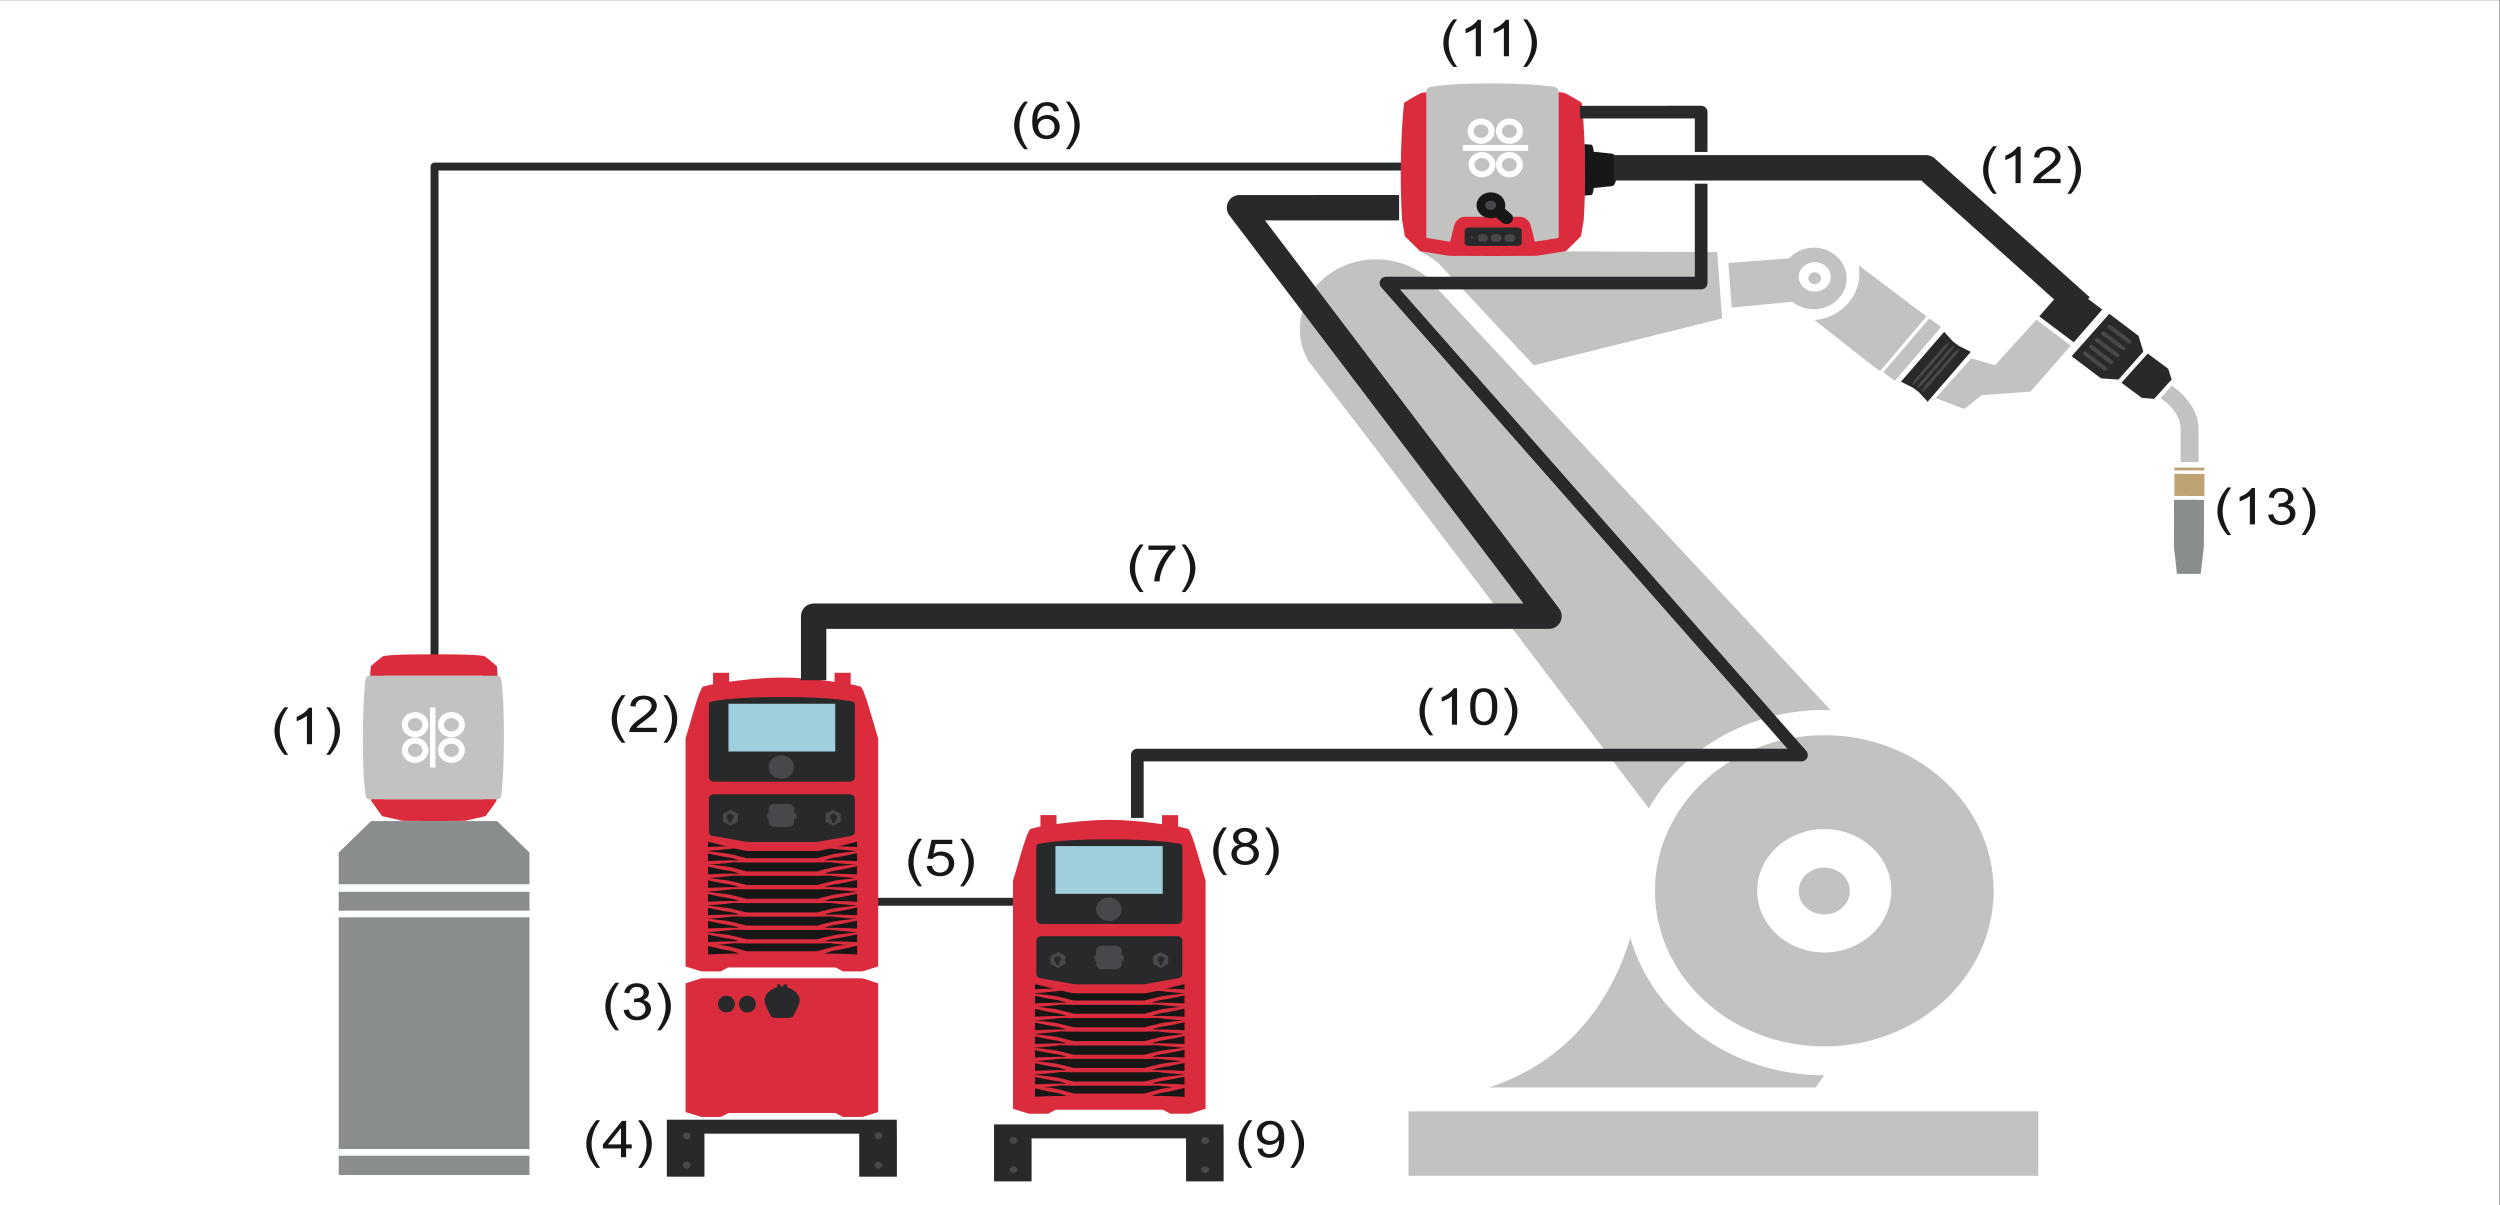 <?xml version="1.0" encoding="UTF-8" standalone="no"?>
<!-- Created with Inkscape (http://www.inkscape.org/) -->

<svg
   version="1.1"
   id="svg2"
   width="525.36"
   height="253.227"
   viewBox="0 0 525.36 253.227"
   sodipodi:docname="secured..eps"
   xmlns:inkscape="http://www.inkscape.org/namespaces/inkscape"
   xmlns:sodipodi="http://sodipodi.sourceforge.net/DTD/sodipodi-0.dtd"
   xmlns="http://www.w3.org/2000/svg"
   xmlns:svg="http://www.w3.org/2000/svg">
  <rect x="0" y="0" width="525.36" height="253.227" fill="#808080" stroke="none"/>
  <defs
     id="defs6" />
  <sodipodi:namedview
     id="namedview4"
     pagecolor="#ffffff"
     bordercolor="#666666"
     borderopacity="1.0"
     inkscape:showpageshadow="2"
     inkscape:pageopacity="0.0"
     inkscape:pagecheckerboard="0"
     inkscape:deskcolor="#d1d1d1" />
  <g
     id="g8"
     inkscape:groupmode="layer"
     inkscape:label="ink_ext_XXXXXX"
     transform="matrix(1.333,0,0,-1.333,0,253.227)">
    <g
       id="g10"
       transform="scale(0.1)">
      <path
         d="M 0,0 H 3940.16 V 1899.21 H 0 Z"
         style="fill:#ffffff;fill-opacity:1;fill-rule:nonzero;stroke:none"
         id="path12" />
      <path
         d="m 1353.46,471.781 h 248.62 c 3.45,0 6.25,2.789 6.25,6.25 0,3.449 -2.8,6.25 -6.25,6.25 h -248.62 c -3.45,0 -6.25,-2.801 -6.25,-6.25 0,-3.461 2.8,-6.25 6.25,-6.25"
         style="fill:#28292a;fill-opacity:1;fill-rule:nonzero;stroke:none"
         id="path14" />
      <path
         d="m 2850.76,1461.1 c 0,5.11 4.58,9.25 10.01,9.25 5.43,0 10.14,-4.14 10.14,-9.25 0,-5.1 -4.58,-9.24 -10.14,-9.24 -5.56,0 -10.01,4.14 -10.01,9.24"
         style="fill:#c2c3c1;fill-opacity:1;fill-rule:evenodd;stroke:none"
         id="path16" />
      <path
         d="m 2886.02,780.09 -638.67,684.67 c -20.46,16.31 -48.68,26.06 -77.87,26.06 -66.39,0.12 -120.25,-49.29 -120.25,-110.01 0,-17.33 4.52,-34.6 13.12,-49.95 l 87.18,-113.02 449.93,-592.711 c 51.36,92.07 155.81,155.262 276.26,155.262 3.41,0 6.82,-0.121 10.1,-0.243"
         style="fill:#c2c3c1;fill-opacity:1;fill-rule:evenodd;stroke:none"
         id="path18" />
      <path
         d="m 2417.85,1323.75 296.92,73.88 -7.68,104.52 -471.51,2.53 c 11.36,-5.18 22.06,-11.82 31.71,-19.54 l 150.63,-161.39 h -0.07"
         style="fill:#c2c3c1;fill-opacity:1;fill-rule:evenodd;stroke:none"
         id="path20" />
      <path
         d="m 2875.94,398.141 c -58.41,0 -105.74,43.5 -105.74,97.289 0,53.789 47.4,97.179 105.74,97.179 58.35,0 105.74,-43.507 105.74,-97.179 0,-53.668 -47.39,-97.289 -105.74,-97.289 m 0,342.539 c -147.5,0 -266.93,-109.809 -266.93,-245.309 0,-135.5 119.43,-245.312 266.93,-245.312 147.5,0 266.94,109.812 266.94,245.312 0,135.5 -119.44,245.309 -266.94,245.309"
         style="fill:#c2c3c1;fill-opacity:1;fill-rule:evenodd;stroke:none"
         id="path22" />
      <path
         d="m 2835.65,495.039 c 0,20.332 18.08,36.981 40.29,36.981 22.22,0 40.3,-16.532 40.3,-36.981 0,-20.437 -18.08,-36.98 -40.3,-36.98 -22.21,0 -40.29,16.543 -40.29,36.98"
         style="fill:#c2c3c1;fill-opacity:1;fill-rule:evenodd;stroke:none"
         id="path24" />
      <path
         d="m 2220.47,147.711 h 992.92 V 46.02 H 2220.47 V 147.711"
         style="fill:#c2c3c1;fill-opacity:1;fill-rule:evenodd;stroke:none"
         id="path26" />
      <path
         d="m 2860.92,1440.01 c -13.97,0 -25.17,10.28 -25.17,23.14 0,12.86 11.2,23.14 25.17,23.14 13.96,0 25.17,-10.28 25.17,-23.14 0,-12.86 -11.21,-23.14 -25.17,-23.14 z m 35.79,54.45 h -0.14 c -9.5,9.32 -22.41,14.61 -36.24,14.85 -13.76,0 -28.19,-5.17 -38.15,-14.97 l -2.03,-1.98 -95.3,-7.22 5.04,-70.44 95.57,9.32 2.36,-1.74 c 8.78,-6.38 19.4,-9.92 30.74,-10.04 h 0.98 c 13.44,0 26.22,4.75 35.85,13.58 9.9,8.96 15.54,21.1 15.8,34.08 0.26,12.98 -4.92,25.24 -14.55,34.56 h 0.07"
         style="fill:#c2c3c1;fill-opacity:1;fill-rule:evenodd;stroke:none"
         id="path28" />
      <path
         d="m 2875.94,204.512 c -146.38,0 -269.56,91.918 -305.75,216.57 -23.27,-77.023 -81.09,-189.711 -223.09,-235.73 h 515.27 l 13.57,19.16"
         style="fill:#c2c3c1;fill-opacity:1;fill-rule:evenodd;stroke:none"
         id="path30" />
      <path
         d="m 2956.53,1319.5 -0.2,-0.37 -4.84,9.25 z"
         style="fill:#c2c3c1;fill-opacity:1;fill-rule:evenodd;stroke:none"
         id="path32" />
      <path
         d="m 3041.6,1397.71 18.54,-13.47 -72.84,-84.92 -18.54,13.47 72.84,84.92"
         style="fill:#c2c3c1;fill-opacity:1;fill-rule:evenodd;stroke:none"
         id="path34" />
      <path
         d="m 3037.05,1400.88 -73.1,-86.37 -5.83,4.28 -7.61,5.55 -5.04,3.92 -84.64,66.65 c 39.53,4.16 70.48,35.22 70.48,72.98 0,4.7 -0.52,9.22 -1.38,13.68 l 104.04,-78.46 2.16,-1.51 0.98,-0.72 h -0.06"
         style="fill:#c2c3c1;fill-opacity:1;fill-rule:evenodd;stroke:none"
         id="path36" />
      <path
         d="m 3038.8,1266.3 65.49,75.67 2.62,2.97 -19.39,9.72 -8.57,6.52 -14.02,15.4 -65.55,-75.73 -2.56,-2.9 19.32,-9.72 8.64,-6.52 14.08,-15.41 h -0.06"
         style="fill:#28292a;fill-opacity:1;fill-rule:evenodd;stroke:none"
         id="path38" />
      <path
         d="m 3068.31,1351.32 -45.77,-52.72 -7.53,-5.88 -0.92,0.72 4.72,7.98 45.69,52.78 7.54,5.87 1.05,-0.78 -4.72,-7.97 h -0.06"
         style="fill:#46484b;fill-opacity:1;fill-rule:evenodd;stroke:none"
         id="path40" />
      <path
         d="m 3076.22,1346.1 -45.76,-52.73 -7.47,-5.93 -0.99,0.77 4.66,7.98 45.75,52.73 7.54,5.87 1.05,-0.78 -4.72,-7.91 h -0.06"
         style="fill:#46484b;fill-opacity:1;fill-rule:evenodd;stroke:none"
         id="path42" />
      <path
         d="m 3084.06,1340.82 -46.31,-52.8 -7.56,-5.87 -0.99,0.78 4.73,7.97 46.38,52.8 7.56,5.81 1.05,-0.72 -4.8,-7.97 h -0.06"
         style="fill:#46484b;fill-opacity:1;fill-rule:evenodd;stroke:none"
         id="path44" />
      <path
         d="m 3123.99,1276.77 c 0,0 -26.29,-21.57 -27.47,-21.69 -1.18,-0.06 -45.02,17.06 -45.02,17.06 l 56.19,62.49 37.59,-10.67 64.98,71.77 54.22,-40.79 -42.39,-48.76 -21.29,-23.92 -76.75,-5.49 h -0.06"
         style="fill:#c2c3c1;fill-opacity:1;fill-rule:evenodd;stroke:none"
         id="path46" />
      <path
         d="m 3259.73,1452.52 54.4,-40.83 -44.9,-51.62 -54.4,40.83 44.9,51.62"
         style="fill:#28292a;fill-opacity:1;fill-rule:evenodd;stroke:none"
         id="path48" />
      <path
         d="m 3427.09,1038.34 0.19,73.45 47.3,-0.12 -0.2,-73.46 -5.08,-43.3 -37.44,0.121 -4.77,43.309"
         style="fill:#8a8d8d;fill-opacity:1;fill-rule:evenodd;stroke:none"
         id="path50" />
      <path
         d="m 3427.87,1117.85 v 34.88 l 47.43,-0.12 -0.13,-34.88 -47.36,0.12 h 0.06"
         style="fill:#c0a277;fill-opacity:1;fill-rule:evenodd;stroke:none"
         id="path52" />
      <path
         d="m 3427.81,1158.13 v 4.5 l 47.49,-0.11 v -4.51 l -47.49,0.12"
         style="fill:#c0a277;fill-opacity:1;fill-rule:evenodd;stroke:none"
         id="path54" />
      <path
         d="m 3406.22,1272 11.46,-8.93 c 15.52,-15.46 20.42,-28.11 20.04,-42.28 v -49.57 h 28.18 v 49.75 c 0.71,20.23 -7.32,38.1 -25.57,57.27 -8.85,8.05 -14.64,12.06 -16.42,13.82 l -17.62,-20 v -0.11 l -0.07,0.05"
         style="fill:#c2c3c1;fill-opacity:1;fill-rule:evenodd;stroke:none"
         id="path56" />
      <path
         d="m 3395.99,1270.93 -19.32,1.42 -32.32,23.93 41.53,45.97 32.27,-23.94 5.34,-16.95 -27.43,-30.37 -0.07,-0.06"
         style="fill:#28292a;fill-opacity:1;fill-rule:evenodd;stroke:none"
         id="path58" />
      <path
         d="m 3339.78,1301.3 -27.72,1.89 -46.14,34.94 59.33,66.85 46.14,-34.84 7.49,-24.73 -39.1,-44.11"
         style="fill:#28292a;fill-opacity:1;fill-rule:evenodd;stroke:none"
         id="path60" />
      <path
         d="m 3359.04,1363.54 c 1.32,-0.99 1.52,-2.79 0.44,-4 l -0.38,-0.4 c -1.08,-1.22 -3.04,-1.4 -4.37,-0.41 l -31.55,23.63 c -1.33,0.99 -1.52,2.78 -0.44,4 l 0.38,0.4 c 1.07,1.22 3.04,1.4 4.37,0.41 l 31.55,-23.63"
         style="fill:#46484b;fill-opacity:1;fill-rule:evenodd;stroke:none"
         id="path62" />
      <path
         d="m 3349.66,1352.97 c 1.36,-0.99 1.55,-2.78 0.45,-4 l -0.38,-0.4 c -1.1,-1.21 -3.1,-1.39 -4.46,-0.41 l -32.14,23.63 c -1.36,1 -1.55,2.79 -0.45,4.01 l 0.38,0.4 c 1.1,1.21 3.1,1.39 4.46,0.41 l 32.14,-23.64"
         style="fill:#46484b;fill-opacity:1;fill-rule:evenodd;stroke:none"
         id="path64" />
      <path
         d="m 3340.31,1341.87 c 1.35,-1.01 1.55,-2.85 0.45,-4.09 l -0.39,-0.42 c -1.1,-1.23 -3.1,-1.41 -4.45,-0.4 l -32.15,24.15 c -1.35,1.01 -1.54,2.85 -0.44,4.09 l 0.38,0.41 c 1.1,1.25 3.1,1.42 4.45,0.41 l 32.15,-24.15"
         style="fill:#46484b;fill-opacity:1;fill-rule:evenodd;stroke:none"
         id="path66" />
      <path
         d="m 3330.26,1331.3 c 1.33,-1.01 1.52,-2.84 0.44,-4.09 l -0.38,-0.41 c -1.08,-1.24 -3.04,-1.42 -4.37,-0.41 l -31.55,24.15 c -1.33,1.01 -1.52,2.85 -0.44,4.09 l 0.38,0.42 c 1.07,1.24 3.04,1.42 4.37,0.41 l 31.55,-24.16"
         style="fill:#46484b;fill-opacity:1;fill-rule:evenodd;stroke:none"
         id="path68" />
      <path
         d="m 3320.9,1320.74 c 1.33,-1.01 1.52,-2.85 0.44,-4.09 l -0.38,-0.42 c -1.07,-1.24 -3.03,-1.42 -4.37,-0.41 l -31.55,24.16 c -1.32,1.01 -1.51,2.84 -0.43,4.09 l 0.38,0.41 c 1.07,1.24 3.03,1.42 4.36,0.41 l 31.55,-24.15"
         style="fill:#46484b;fill-opacity:1;fill-rule:evenodd;stroke:none"
         id="path70" />
      <path
         d="m 2698.22,334.582 h 101.453 v 93.109 H 2698.22 Z"
         style="fill:#c2c3c1;fill-opacity:1;fill-rule:nonzero;stroke:none"
         id="path72" />
      <path
         d="M 533.934,77.711 H 834.691 V 47.34 H 533.934 v 30.371"
         style="fill:#8a8d8d;fill-opacity:1;fill-rule:evenodd;stroke:none"
         id="path74" />
      <path
         d="M 533.934,493.719 H 834.691 V 464.012 H 533.934 v 29.707"
         style="fill:#8a8d8d;fill-opacity:1;fill-rule:evenodd;stroke:none"
         id="path76" />
      <path
         d="M 533.934,453.441 H 834.691 V 88.281 H 533.934 V 453.441"
         style="fill:#8a8d8d;fill-opacity:1;fill-rule:evenodd;stroke:none"
         id="path78" />
      <path
         d="m 783.539,605.32 51.152,-49.742 V 505.609 H 533.934 v 49.969 l 51.152,49.742 h 198.391 0.062"
         style="fill:#8a8d8d;fill-opacity:1;fill-rule:evenodd;stroke:none"
         id="path80" />
      <path
         d="M 1929.01,110.559 V 37.27 H 1869.8 V 105.031 H 1626.26 V 37.27 H 1567.1 V 127.07 h 361.81 v -16.511 h 0.05 0.05"
         style="fill:#28292a;fill-opacity:1;fill-rule:evenodd;stroke:none"
         id="path82" />
      <path
         d="m 1603.79,101.648 c 0,-3.117 -2.71,-5.609 -6.11,-5.609 -3.41,0 -6.12,2.531 -6.12,5.609 0,3.082 2.71,5.614 6.12,5.614 3.4,0 6.11,-2.532 6.11,-5.614"
         style="fill:#46484b;fill-opacity:1;fill-rule:evenodd;stroke:none"
         id="path84" />
      <path
         d="m 1603.79,55.762 c 0,-2.941 -2.71,-5.293 -6.11,-5.293 -3.41,0 -6.12,2.402 -6.12,5.293 0,2.887 2.71,5.277 6.12,5.277 3.4,0 6.11,-2.391 6.11,-5.277"
         style="fill:#46484b;fill-opacity:1;fill-rule:evenodd;stroke:none"
         id="path86" />
      <path
         d="m 1905.99,101.648 c 0,-3.117 -2.71,-5.609 -6.12,-5.609 -3.4,0 -6.11,2.531 -6.11,5.609 0,3.082 2.71,5.614 6.11,5.614 3.41,0 6.12,-2.532 6.12,-5.614"
         style="fill:#46484b;fill-opacity:1;fill-rule:evenodd;stroke:none"
         id="path88" />
      <path
         d="m 1905.99,55.762 c 0,-2.941 -2.71,-5.293 -6.12,-5.293 -3.4,0 -6.11,2.402 -6.11,5.293 0,2.887 2.71,5.277 6.11,5.277 3.41,0 6.12,-2.391 6.12,-5.277"
         style="fill:#46484b;fill-opacity:1;fill-rule:evenodd;stroke:none"
         id="path90" />
      <path
         d="m 1384.4,349.18 v -202.2 l -25.01,-7.859 h -30.46 l -11.79,6.309 h -169.12 l -11.79,-6.309 h -30.46 l -25.01,7.859 v 202.2 l 25.01,7.851 h 253.51 l 25.07,-7.851 h 0.05"
         style="fill:#db2c3d;fill-opacity:1;fill-rule:evenodd;stroke:none"
         id="path92" />
      <path
         d="m 1136.17,139.121 v 13.867 l 12.23,-7.84 z"
         style="fill:#db2c3d;fill-opacity:1;fill-rule:evenodd;stroke:none"
         id="path94" />
      <path
         d="m 1328.99,139.121 v 13.867 l -11.51,-7.84 z"
         style="fill:#db2c3d;fill-opacity:1;fill-rule:evenodd;stroke:none"
         id="path96" />
      <path
         d="m 1136.17,152.988 h 192.82 l -11.8,-7.918 h -169.17 l -11.8,7.918 h -0.05"
         style="fill:#db2c3d;fill-opacity:1;fill-rule:evenodd;stroke:none"
         id="path98" />
      <path
         d="m 1105.95,152.988 h 30.22 v -13.867 h -30.22 v 13.867"
         style="fill:#db2c3d;fill-opacity:1;fill-rule:evenodd;stroke:none"
         id="path100" />
      <path
         d="m 1080.76,146.629 25.19,6.359 v -13.867 z"
         style="fill:#db2c3d;fill-opacity:1;fill-rule:evenodd;stroke:none"
         id="path102" />
      <path
         d="m 1328.99,152.988 h 30.94 v -13.867 h -30.94 v 13.867"
         style="fill:#db2c3d;fill-opacity:1;fill-rule:evenodd;stroke:none"
         id="path104" />
      <path
         d="m 1384.4,146.629 -24.47,6.359 v -13.867 z"
         style="fill:#db2c3d;fill-opacity:1;fill-rule:evenodd;stroke:none"
         id="path106" />
      <path
         d="m 1158.47,316.75 c 0,-7.289 -5.96,-13.199 -13.31,-13.199 -7.35,0 -13.31,5.91 -13.31,13.199 0,7.289 5.96,13.211 13.31,13.211 7.35,0 13.31,-5.922 13.31,-13.211"
         style="fill:#28292a;fill-opacity:1;fill-rule:evenodd;stroke:none"
         id="path108" />
      <path
         d="m 1191.57,316.75 c 0,-7.289 -5.96,-13.199 -13.31,-13.199 -7.36,0 -13.31,5.91 -13.31,13.199 0,7.289 5.95,13.211 13.31,13.211 7.35,0 13.31,-5.922 13.31,-13.211"
         style="fill:#28292a;fill-opacity:1;fill-rule:evenodd;stroke:none"
         id="path110" />
      <path
         d="m 1105.77,340.52 -25.01,8.48 25.01,8.031 h 253.57 l 25.06,-8.031 -25.06,-8.48 h -253.57"
         style="fill:#db2c3d;fill-opacity:1;fill-rule:evenodd;stroke:none"
         id="path112" />
      <path
         d="m 1240.8,343.211 v 4.578 h -5.49 v -2.949 h -4.8 v 2.949 h -5.49 v -4.578 c 0,0 -19.78,-5.5 -19.78,-20.84 0,-6.039 7.17,-19.109 10.76,-25.859 1.53,-0.633 6.07,-1.551 6.07,-1.551 h 21.74 c 0,0 4.53,0.871 6.07,1.551 3.59,6.75 10.76,19.867 10.76,25.859 0,15.289 -19.79,20.84 -19.79,20.84 h -0.05"
         style="fill:#28292a;fill-opacity:1;fill-rule:evenodd;stroke:none"
         id="path114" />
      <path
         d="m 1359.93,340.52 v 16.511 L 1384.4,349 Z"
         style="fill:#db2c3d;fill-opacity:1;fill-rule:evenodd;stroke:none"
         id="path116" />
      <path
         d="m 1080.76,349 25.19,8.031 V 340.52 Z"
         style="fill:#db2c3d;fill-opacity:1;fill-rule:evenodd;stroke:none"
         id="path118" />
      <path
         d="M 1413.9,117.988 V 44.699 h -59.34 V 112.461 H 1110.54 V 44.699 h -59.28 V 134.5 h 362.53 v -16.512 h 0.06 0.05"
         style="fill:#28292a;fill-opacity:1;fill-rule:evenodd;stroke:none"
         id="path120" />
      <path
         d="m 1088.68,109.082 c 0,-3.121 -2.72,-5.613 -6.12,-5.613 -3.4,0 -6.11,2.531 -6.11,5.613 0,3.078 2.71,5.609 6.11,5.609 3.4,0 6.12,-2.531 6.12,-5.609"
         style="fill:#46484b;fill-opacity:1;fill-rule:evenodd;stroke:none"
         id="path122" />
      <path
         d="m 1088.68,62.859 c 0,-3.129 -2.72,-5.621 -6.12,-5.621 -3.4,0 -6.11,2.543 -6.11,5.621 0,3.07 2.71,5.609 6.11,5.609 3.4,0 6.12,-2.539 6.12,-5.609"
         style="fill:#46484b;fill-opacity:1;fill-rule:evenodd;stroke:none"
         id="path124" />
      <path
         d="m 1390.87,109.082 c 0,-3.121 -2.71,-5.613 -6.11,-5.613 -3.41,0 -6.12,2.531 -6.12,5.613 0,3.078 2.71,5.609 6.12,5.609 3.4,0 6.11,-2.531 6.11,-5.609"
         style="fill:#46484b;fill-opacity:1;fill-rule:evenodd;stroke:none"
         id="path126" />
      <path
         d="m 1390.87,62.859 c 0,-3.129 -2.71,-5.621 -6.11,-5.621 -3.41,0 -6.12,2.543 -6.12,5.621 0,3.07 2.71,5.609 6.12,5.609 3.4,0 6.11,-2.539 6.11,-5.609"
         style="fill:#46484b;fill-opacity:1;fill-rule:evenodd;stroke:none"
         id="path128" />
      <path
         d="m 1765.32,335.41 h 101.461 v 93.102 H 1765.32 Z"
         style="fill:#fcdb7f;fill-opacity:1;fill-rule:nonzero;stroke:none"
         id="path130" />
      <path
         d="m 1257.76,556.449 h 101.449 v 93.109 H 1257.76 Z"
         style="fill:#fcdb7f;fill-opacity:1;fill-rule:nonzero;stroke:none"
         id="path132" />
      <path
         d="m 1681.3,602.539 c 40.03,5.051 67.42,4.609 67.42,4.609 0,0 27.4,0.442 67.42,-4.609 13.54,-1.848 15.76,-2.141 15.76,-2.141 v 14.282 h 25.38 v -18.008 c 0,0 10.32,-2.141 15.45,-3.742 5.13,-1.61 16.54,-43.801 21.99,-62.051 l 5.87,-19.668 V 151.73 l -25.01,-7.82 h -30.46 l -11.79,6.262 h -169.11 l -11.79,-6.262 h -30.46 l -25.01,7.82 v 359.532 l 5.87,19.66 c 5.39,18.258 16.81,60.5 21.99,62.047 5.19,1.613 15.45,3.742 15.45,3.742 v 18.019 h 25.32 v -14.082"
         style="fill:#db2c3d;fill-opacity:1;fill-rule:evenodd;stroke:none"
         id="path134" />
      <path
         d="m 1748.78,443.039 h 106.82 c 7.35,0 8.3,6.992 8.3,6.992 v 112.25 c 0,6.84 -0.53,6.551 -10.26,8.25 -43.71,6.989 -104.86,5.821 -104.86,5.821 0,0 -61.21,1.168 -104.87,-5.821 -9.72,-1.75 -10.26,-1.41 -10.26,-8.25 v -112.25 c 0,0 0.9,-6.992 8.3,-6.992 h 106.83"
         style="fill:#28292a;fill-opacity:1;fill-rule:evenodd;stroke:none"
         id="path136" />
      <path
         d="m 1748.8,347.949 h 54.96 c 0,0 47.34,8.36 54.37,9.762 7.03,1.418 5.66,8.461 5.66,8.461 v 50.207 c 0,8.402 -9.78,7.48 -9.78,7.48 h -210.47 c 0,0 -9.78,0.922 -9.78,-7.48 v -50.207 c 0,0 -1.37,-7.043 5.66,-8.461 7.03,-1.402 54.37,-9.762 54.37,-9.762 h 54.96 0.05"
         style="fill:#28292a;fill-opacity:1;fill-rule:evenodd;stroke:none"
         id="path138" />
      <path
         d="m 1759.19,408.699 c 4.98,0 9.01,-3.687 9.01,-8.258 v -20.453 c 0,-4.566 -4.03,-8.269 -9.01,-8.269 h -22.27 c -4.98,0 -9.01,3.703 -9.01,8.269 v 20.453 c 0,4.571 4.03,8.258 9.01,8.258 h 22.27"
         style="fill:#46484b;fill-opacity:1;fill-rule:evenodd;stroke:none"
         id="path140" />
      <path
         d="m 1771.8,393.48 h -5.45 c -2,7.192 -9.09,12.579 -17.5,12.579 -8.4,0 -15.49,-5.289 -17.49,-12.579 h -5.61 v -8.511 h 5.61 c 2,-7.188 9.09,-12.578 17.49,-12.578 8.41,0 15.5,5.289 17.5,12.578 h 5.45 v 8.511"
         style="fill:#46484b;fill-opacity:1;fill-rule:evenodd;stroke:none"
         id="path142" />
      <path
         d="m 1748.44,490.578 h 84.52 v 75.281 h -169.09 v -75.281 h 84.52 0.05"
         style="fill:#9fcfdc;fill-opacity:1;fill-rule:evenodd;stroke:none"
         id="path144" />
      <path
         d="m 1679.7,379.969 v 12.57 l -11.84,6.262 -11.9,-6.262 v -12.57 l 11.9,-6.258 11.84,6.258"
         style="fill:#46484b;fill-opacity:1;fill-rule:evenodd;stroke:none"
         id="path146" />
      <path
         d="m 1841.59,379.969 v 12.57 l -11.87,6.262 -11.87,-6.262 v -12.57 l 11.87,-6.258 11.87,6.258"
         style="fill:#46484b;fill-opacity:1;fill-rule:evenodd;stroke:none"
         id="path148" />
      <path
         d="m 1672.51,387.141 c 0,2.82 -2.36,5.058 -5.4,5.058 -3.04,0 -5.4,-2.238 -5.4,-5.058 0,-1.903 1.18,-3.571 2.78,-4.379 v -2 c 0,-1.34 1.12,-2.43 2.57,-2.43 1.44,0 2.56,1.09 2.56,2.43 v 2 c 1.71,0.808 2.78,2.476 2.78,4.379 h 0.11"
         style="fill:#28292a;fill-opacity:1;fill-rule:evenodd;stroke:none"
         id="path150" />
      <path
         d="m 1835.12,387.141 c 0,2.82 -2.2,5.058 -5.04,5.058 -2.84,0 -5.04,-2.238 -5.04,-5.058 0,-1.903 1.1,-3.571 2.59,-4.379 v -2 c 0,-1.34 1.05,-2.43 2.4,-2.43 1.35,0 2.4,1.09 2.4,2.43 v 2 c 1.59,0.808 2.59,2.476 2.59,4.379 h 0.1"
         style="fill:#28292a;fill-opacity:1;fill-rule:evenodd;stroke:none"
         id="path152" />
      <path
         d="m 1757.41,388.891 c 0,-4.743 -4.18,-8.582 -9.35,-8.582 -5.18,0 -9.36,3.839 -9.36,8.582 0,4.75 4.18,8.589 9.36,8.589 5.17,0 9.35,-3.839 9.35,-8.589"
         style="fill:#46484b;fill-opacity:1;fill-rule:evenodd;stroke:none"
         id="path154" />
      <path
         d="m 1748.06,447.66 c -11.08,0 -20.15,8.32 -20.15,18.488 0,10.172 9.07,18.493 20.15,18.493 11.08,0 20.14,-8.321 20.14,-18.493 0,-10.168 -9.06,-18.488 -20.14,-18.488"
         style="fill:#46484b;fill-opacity:1;fill-rule:evenodd;stroke:none"
         id="path156" />
      <path
         d="M 1873.25,170.891 V 351.27 c 0,5.39 -1.91,5.73 -4.93,4.96 -3.01,-0.781 -57.3,-14.921 -62.6,-14.921 h -114.61 c -5.24,0 -59.58,14.14 -62.6,14.921 -3.02,0.77 -4.93,0.43 -4.93,-4.96 V 170.891 c 0,-3.59 -0.32,-6.512 5.62,-6.512 h 238.43 c 5.89,0 5.62,2.973 5.62,6.512 h -0.06 0.06"
         style="fill:#171717;fill-opacity:1;fill-rule:evenodd;stroke:none"
         id="path158" />
      <path
         d="m 1748.57,315.57 h 58.45 c 3.92,0 12.92,0.442 17.31,0.442 8.48,-1.422 45.32,-4.371 45.32,-4.371 v 6.089 c -8.62,0.348 -35.79,1.719 -53.84,1.231 6.09,2.66 15.3,4.668 20.7,5.16 5.4,0.539 33.14,6.738 33.14,6.738 v 3.891 c 0,0 -3.07,-0.789 -5.61,-1.43 -2.54,-0.64 -25.94,-2.8 -32.77,-4.179 -6.77,-1.43 -27.16,-6.731 -27.16,-6.731 h -111.39 c 0,0 -20.33,5.301 -27.16,6.731 -6.83,1.429 -30.18,3.64 -32.77,4.179 -2.6,0.59 -5.61,1.43 -5.61,1.43 v -3.891 c 0,0 27.63,-6.238 33.14,-6.738 5.45,-0.441 14.61,-2.5 20.7,-5.16 -17.95,0.449 -45.11,-0.883 -53.84,-1.231 v -6.089 c 0,0 36.84,2.949 45.32,4.371 4.45,0 13.39,-0.442 17.36,-0.442 h 58.66 0.05"
         style="fill:#db2c3d;fill-opacity:1;fill-rule:evenodd;stroke:none"
         id="path160" />
      <path
         d="m 1748.57,294.57 h 58.45 c 3.92,0 12.92,0.481 17.31,0.481 8.48,-1.449 45.32,-4.551 45.32,-4.551 v 6.25 c -8.62,0.34 -35.79,1.789 -53.84,1.262 6.09,2.707 15.3,4.789 20.7,5.32 5.4,0.539 33.14,6.918 33.14,6.918 v 4.031 c 0,0 -3.07,-0.832 -5.61,-1.461 -2.54,-0.679 -25.94,-2.859 -32.77,-4.308 -6.77,-1.442 -27.16,-6.922 -27.16,-6.922 h -111.39 c 0,0 -20.33,5.48 -27.16,6.922 -6.83,1.449 -30.18,3.726 -32.77,4.308 -2.6,0.578 -5.61,1.461 -5.61,1.461 v -4.031 c 0,0 27.63,-6.48 33.14,-6.918 5.45,-0.48 14.61,-2.613 20.7,-5.32 -17.95,0.476 -45.11,-0.922 -53.84,-1.262 v -6.25 c 0,0 36.84,3.059 45.32,4.551 4.45,0 13.39,-0.481 17.36,-0.481 h 58.66 0.05"
         style="fill:#db2c3d;fill-opacity:1;fill-rule:evenodd;stroke:none"
         id="path162" />
      <path
         d="m 1869.65,288.602 v 3.886 c 0,0 -3.07,-0.789 -5.61,-1.429 -2.54,-0.637 -25.94,-2.797 -32.77,-4.18 -6.77,-1.43 -27.16,-6.738 -27.16,-6.738 h -111.39 c 0,0 -20.33,5.308 -27.16,6.738 -6.83,1.43 -30.18,3.641 -32.77,4.18 -2.54,0.64 -5.61,1.429 -5.61,1.429 v -3.886 c 0,0 27.63,-6.243 33.14,-6.743 5.4,-0.437 14.61,-2.5 20.7,-5.16 -17.95,0.449 -45.11,-0.879 -53.84,-1.23 v -6.098 c 0,0 36.84,2.961 45.32,4.379 4.45,0 13.39,-0.441 17.36,-0.441 h 117.11 c 3.92,0 12.91,0.441 17.36,0.441 8.48,-1.418 45.32,-4.379 45.32,-4.379 v 6.098 c -8.62,0.351 -35.79,1.722 -53.84,1.23 6.09,2.66 15.3,4.672 20.7,5.16 5.4,0.442 33.14,6.743 33.14,6.743"
         style="fill:#db2c3d;fill-opacity:1;fill-rule:evenodd;stroke:none"
         id="path164" />
      <path
         d="m 1869.65,266.809 v 3.882 c 0,0 -3.07,-0.781 -5.61,-1.421 -2.54,-0.641 -25.94,-2.801 -32.77,-4.18 -6.77,-1.43 -27.16,-6.738 -27.16,-6.738 h -111.39 c 0,0 -20.33,5.308 -27.16,6.738 -6.83,1.422 -30.18,3.64 -32.77,4.18 -2.54,0.64 -5.61,1.421 -5.61,1.421 v -3.882 c 0,0 27.63,-6.239 33.14,-6.739 5.45,-0.441 14.61,-2.5 20.7,-5.16 -17.95,0.449 -45.11,-0.879 -53.84,-1.23 v -6.098 c 0,0 36.84,2.949 45.32,4.379 4.45,0 13.39,-0.441 17.36,-0.441 h 117.11 c 3.92,0 12.91,0.441 17.36,0.441 8.48,-1.43 45.32,-4.379 45.32,-4.379 v 6.098 c -8.62,0.351 -35.79,1.718 -53.84,1.23 6.09,2.66 15.3,4.672 20.7,5.16 5.4,0.5 33.14,6.739 33.14,6.739"
         style="fill:#db2c3d;fill-opacity:1;fill-rule:evenodd;stroke:none"
         id="path166" />
      <path
         d="m 1869.65,245.129 v 3.769 c 0,0 -3.07,-0.757 -5.61,-1.378 -2.54,-0.622 -25.94,-2.719 -32.77,-4.059 -6.77,-1.391 -27.16,-6.551 -27.16,-6.551 h -111.39 c 0,0 -20.33,5.16 -27.16,6.551 -6.83,1.379 -30.18,3.539 -32.77,4.059 -2.54,0.621 -5.61,1.378 -5.61,1.378 v -3.769 c 0,0 27.63,-6.07 33.14,-6.547 5.4,-0.434 14.61,-2.434 20.7,-5.012 -17.95,0.43 -45.11,-0.859 -53.84,-1.191 v -5.93 c 0,0 36.84,2.871 45.32,4.262 4.45,0 13.39,-0.43 17.36,-0.43 h 117.11 c 3.92,0 12.91,0.43 17.36,0.43 8.48,-1.391 45.32,-4.262 45.32,-4.262 v 5.93 c -8.62,0.332 -35.79,1.672 -53.84,1.191 6.09,2.578 15.3,4.539 20.7,5.012 5.4,0.43 33.14,6.547 33.14,6.547"
         style="fill:#db2c3d;fill-opacity:1;fill-rule:evenodd;stroke:none"
         id="path168" />
      <path
         d="m 1869.65,224.551 v 3.879 c 0,0 -3.07,-0.782 -5.61,-1.418 -2.54,-0.641 -25.94,-2.801 -32.77,-4.18 -6.77,-1.434 -27.16,-6.742 -27.16,-6.742 h -111.39 c 0,0 -20.33,5.308 -27.16,6.742 -6.83,1.418 -30.18,3.637 -32.77,4.18 -2.54,0.636 -5.61,1.418 -5.61,1.418 v -3.879 c 0,0 27.63,-6.25 33.14,-6.742 5.4,-0.438 14.61,-2.5 20.7,-5.161 -17.95,0.442 -45.11,-0.878 -53.84,-1.226 v -6.102 c 0,0 36.84,2.95 45.32,4.379 4.45,0 13.39,-0.437 17.36,-0.437 h 117.11 c 3.92,0 12.91,0.437 17.36,0.437 8.48,-1.429 45.32,-4.379 45.32,-4.379 v 6.102 c -8.62,0.348 -35.79,1.719 -53.84,1.226 6.09,2.661 15.3,4.672 20.7,5.161 5.4,0.441 33.14,6.742 33.14,6.742"
         style="fill:#db2c3d;fill-opacity:1;fill-rule:evenodd;stroke:none"
         id="path170" />
      <path
         d="m 1869.65,202.871 v 3.77 c 0,0 -3.07,-0.762 -5.61,-1.379 -2.54,-0.621 -25.94,-2.723 -32.77,-4.063 -6.77,-1.39 -27.16,-6.551 -27.16,-6.551 h -111.39 c 0,0 -20.33,5.161 -27.16,6.551 -6.83,1.383 -30.18,3.531 -32.77,4.063 -2.54,0.617 -5.61,1.379 -5.61,1.379 v -3.77 c 0,0 27.63,-6.07 33.14,-6.551 5.45,-0.429 14.61,-2.429 20.7,-5.011 -17.95,0.429 -45.11,-0.86 -53.84,-1.2 v -5.918 c 0,0 36.84,2.868 45.32,4.25 4.45,0 13.39,-0.429 17.36,-0.429 h 117.11 c 3.92,0 12.91,0.429 17.36,0.429 8.48,-1.382 45.32,-4.25 45.32,-4.25 v 5.918 c -8.62,0.34 -35.79,1.68 -53.84,1.2 6.09,2.582 15.3,4.543 20.7,5.011 5.4,0.532 33.14,6.551 33.14,6.551"
         style="fill:#db2c3d;fill-opacity:1;fill-rule:evenodd;stroke:none"
         id="path172" />
      <path
         d="m 1869.65,185.16 v 4.309 c 0,0 -3.07,-0.879 -5.61,-1.571 -2.54,-0.726 -25.94,-3.089 -32.77,-4.707 -6.77,-1.57 -27.16,-7.5 -27.16,-7.5 h -111.39 c 0,0 -20.33,5.93 -27.16,7.5 -6.83,1.579 -30.18,4.028 -32.77,4.707 -2.54,0.743 -5.61,1.571 -5.61,1.571 v -4.309 c 0,0 27.63,-7.019 33.14,-7.512 5.4,-0.488 14.61,-2.796 20.7,-5.789 -17.95,0.493 -45.11,-1.027 -53.84,-1.371 v -6.769 c 0,0 36.84,3.34 45.32,4.91 4.45,0 13.39,-0.488 17.36,-0.488 h 117.11 c 3.92,0 12.91,0.488 17.36,0.488 8.48,-1.57 45.32,-4.91 45.32,-4.91 v 6.769 c -8.62,0.344 -35.79,1.961 -53.84,1.371 6.09,2.95 15.3,5.211 20.7,5.789 5.4,0.493 33.14,7.512 33.14,7.512"
         style="fill:#db2c3d;fill-opacity:1;fill-rule:evenodd;stroke:none"
         id="path174" />
      <path
         d="m 1814.06,341.238 c 18.6,0.512 46.64,-0.957 55.59,-1.316 v -6.492 c 0,0 -38.09,3.191 -46.84,4.718 -4.53,0 -13.85,-0.507 -17.91,-0.507"
         style="fill:#db2c3d;fill-opacity:1;fill-rule:evenodd;stroke:none"
         id="path176" />
      <path
         d="m 1683.39,341.238 c -18.81,0.512 -47.15,-0.957 -56.21,-1.316 v -6.492 c 0,0 38.51,3.191 47.36,4.718 4.58,0 14.01,-0.507 18.11,-0.507"
         style="fill:#db2c3d;fill-opacity:1;fill-rule:evenodd;stroke:none"
         id="path178" />
      <path
         d="m 1865.11,166.262 h -231.23 c -5.72,0 -5.41,2.82 -5.41,6.32 v 173.906 c 0,5.203 1.81,5.543 4.77,4.762 2.97,-0.77 55.56,-14.34 60.7,-14.34 h 111.17 c 5.13,0 57.72,13.66 60.69,14.34 2.97,0.781 4.77,0.441 4.77,-4.762 V 172.582 c 0,-3.461 0.37,-6.32 -5.41,-6.32 z m 9.22,3.636 v 180.383 c 0,5.391 -1.91,5.731 -4.93,4.957 -3.01,-0.777 -57.3,-14.918 -62.6,-14.918 h -114.61 c -5.24,0 -59.58,14.141 -62.6,14.918 -3.02,0.774 -4.93,0.434 -4.93,-4.957 V 169.898 c 0,-3.589 -0.32,-6.507 5.62,-6.507 h 238.44 c 5.88,0 5.61,2.968 5.61,6.507 h -0.06 0.06"
         style="fill:#db2c3d;fill-opacity:1;fill-rule:evenodd;stroke:none"
         id="path180" />
      <path
         d="m 1865.11,166.262 v 3.16 h -231.23 c -1.06,-0.012 -1.71,0.117 -1.98,0.219 l -0.17,0.078 -0.1,-0.16 0.15,0.101 -0.05,0.059 -0.1,-0.16 0.15,0.101 v 0.012 c -0.07,0.129 -0.17,0.828 -0.15,1.879 v 1.031 173.906 l 0.14,1.864 0.13,0.5 -0.36,0.16 0.3,-0.25 0.06,0.09 -0.36,0.16 0.3,-0.25 -0.85,0.726 0.4,-1.039 0.45,0.313 -0.85,0.726 0.4,-1.039 -0.27,0.699 0.12,-0.738 0.15,0.039 -0.27,0.699 0.12,-0.738 h 0.03 l 1.17,-0.219 0.05,-0.011 -0.04,0.011 c 1.5,-0.39 15.38,-3.972 29.57,-7.472 7.09,-1.739 14.25,-3.469 19.99,-4.758 2.87,-0.641 5.38,-1.18 7.37,-1.57 2.04,-0.371 3.35,-0.621 4.56,-0.641 h 111.17 c 1.21,0.02 2.52,0.27 4.56,0.648 6.93,1.34 20.44,4.633 32.64,7.672 12.14,3.032 23.04,5.84 24.2,6.102 l 0.05,0.008 0.05,0.011 1.17,0.219 h 0.01 l 0.2,1.02 -0.65,-0.801 0.45,-0.219 0.2,1.02 -0.65,-0.801 0.53,0.66 -0.73,-0.437 0.2,-0.223 0.53,0.66 -0.73,-0.437 0.14,-0.52 0.13,-1.844 V 172.582 171.41 l -0.08,-1.488 -0.07,-0.281 0.26,-0.153 -0.19,0.231 -0.07,-0.078 0.26,-0.153 -0.19,0.231 -0.03,-0.008 c -0.13,-0.082 -0.8,-0.301 -2.14,-0.289 h -0.05 v -3.16 -3.16 h 0.05 c 1.51,0 2.82,0.148 4.03,0.57 1.83,0.547 3.41,2.098 3.96,3.68 0.59,1.558 0.57,2.898 0.58,4.058 v 1.172 173.906 c -0.03,2.223 -0.21,3.973 -1.2,5.653 -0.97,1.781 -3.24,2.691 -4.75,2.578 -1.04,0 -1.92,-0.188 -2.78,-0.418 l 0.8,-3.051 -0.7,3.078 c -1.64,-0.379 -15.42,-3.937 -29.59,-7.437 -7.07,-1.743 -14.21,-3.469 -19.87,-4.75 -2.83,-0.641 -5.29,-1.172 -7.17,-1.539 -1.84,-0.372 -3.3,-0.551 -3.36,-0.532 h -111.17 c -0.07,-0.019 -1.53,0.16 -3.37,0.532 -13.3,2.546 -53.99,13.039 -56.53,13.707 l 0.01,-0.008 c -0.87,0.23 -1.75,0.418 -2.78,0.418 -1.52,0.113 -3.78,-0.797 -4.76,-2.571 -0.99,-1.687 -1.17,-3.437 -1.2,-5.66 v -173.906 -1.031 c 0.04,-1.539 -0.09,-3.551 1.4,-5.66 0.75,-1.02 1.89,-1.801 3.11,-2.211 1.22,-0.418 2.54,-0.578 4.06,-0.578 h 231.23 z m 9.22,3.636 h 3.16 v 180.383 c -0.03,2.309 -0.23,4.117 -1.26,5.84 -1.01,1.789 -3.3,2.688 -4.83,2.59 -1.03,-0.012 -1.92,-0.199 -2.78,-0.41 l -0.05,-0.02 0.04,0.02 c -1.51,-0.403 -15.82,-4.121 -30.41,-7.75 -7.3,-1.813 -14.66,-3.602 -20.51,-4.93 -2.92,-0.66 -5.46,-1.211 -7.4,-1.59 -1.9,-0.383 -3.4,-0.57 -3.49,-0.551 h -114.61 c -0.07,-0.019 -1.58,0.168 -3.47,0.551 -13.71,2.668 -55.73,13.59 -58.34,14.27 -0.87,0.211 -1.76,0.398 -2.79,0.41 -1.53,0.098 -3.82,-0.801 -4.83,-2.59 -1.03,-1.723 -1.24,-3.531 -1.26,-5.84 v -180.383 -1.019 c 0.04,-1.59 -0.09,-3.641 1.42,-5.801 0.77,-1.039 1.93,-1.828 3.18,-2.246 1.25,-0.434 2.61,-0.594 4.18,-0.602 h 238.44 c 1.59,0.008 2.96,0.168 4.23,0.629 1.92,0.621 3.49,2.301 4,3.93 0.56,1.621 0.53,3.012 0.54,4.242 v 0.867 3.161 h -3.22 v -6.321 h 0.06 3.16 v 3.16 h -3.16 v 3.161 h -0.06 v -6.321 h 0.06 v 3.16 h -3.16 v -0.867 l -0.08,-1.722 -0.11,-0.438 0.08,-0.043 -0.06,0.07 -0.02,-0.027 0.08,-0.043 -0.06,0.07 -0.37,-0.148 c -0.35,-0.102 -0.98,-0.199 -1.91,-0.199 h -238.44 c -1.11,0 -1.8,0.129 -2.1,0.238 l -0.22,0.102 -0.09,-0.102 0.12,0.063 -0.03,0.039 -0.09,-0.102 0.12,0.063 c -0.04,0.019 -0.2,0.777 -0.17,2.027 v 1.019 180.383 l 0.14,1.949 0.15,0.532 -0.27,0.129 0.22,-0.192 0.05,0.063 -0.27,0.129 0.22,-0.192 -0.77,0.672 0.37,-0.949 0.4,0.277 -0.77,0.672 0.37,-0.949 -0.22,0.578 0.1,-0.609 0.12,0.031 -0.22,0.578 0.1,-0.609 h 0.05 l 1.22,-0.211 c 1.49,-0.391 15.85,-4.121 30.48,-7.758 7.33,-1.82 14.72,-3.613 20.63,-4.961 2.96,-0.672 5.55,-1.231 7.6,-1.629 2.1,-0.402 3.44,-0.652 4.67,-0.672 h 114.61 c 1.24,0.02 2.59,0.27 4.69,0.672 14.23,2.77 56.03,13.656 58.7,14.348 h -0.01 l 1.22,0.211 h 0.04 l 0.18,0.898 -0.56,-0.707 0.38,-0.191 0.18,0.898 -0.56,-0.707 0.46,0.578 -0.65,-0.39 0.19,-0.188 0.46,0.578 -0.65,-0.39 0.16,-0.559 0.14,-1.93 V 169.898 h 3.16 v 3.161 -3.161"
         style="fill:#db2c3d;fill-opacity:1;fill-rule:nonzero;stroke:none"
         id="path182" />
      <path
         d="m 1165.1,826.879 c 40.04,5.051 67.43,4.621 67.43,4.621 0,0 27.39,0.43 67.42,-4.621 13.54,-1.84 15.75,-2.129 15.75,-2.129 v 14.281 h 25.39 v -18.019 c 0,0 10.31,-2.141 15.44,-3.731 5.13,-1.609 16.55,-43.801 22,-62.062 l 5.87,-19.66 V 376.082 l -25.01,-7.82 h -30.46 l -11.79,6.258 h -169.12 l -11.79,-6.258 h -30.46 l -25.01,7.82 v 359.527 l 5.87,19.661 c 5.39,18.261 16.82,60.5 22,62.05 5.18,1.61 15.44,3.739 15.44,3.739 v 18.011 h 25.33 v -14.082"
         style="fill:#db2c3d;fill-opacity:1;fill-rule:evenodd;stroke:none"
         id="path184" />
      <path
         d="m 1232.58,667.391 h 106.83 c 7.34,0 8.29,6.988 8.29,6.988 v 112.242 c 0,6.848 -0.52,6.551 -10.25,8.258 -43.71,6.98 -104.87,5.82 -104.87,5.82 0,0 -61.21,1.16 -104.87,-5.82 -9.73,-1.75 -10.25,-1.41 -10.25,-8.258 V 674.379 c 0,0 0.9,-6.988 8.29,-6.988 h 106.83"
         style="fill:#28292a;fill-opacity:1;fill-rule:evenodd;stroke:none"
         id="path186" />
      <path
         d="m 1232.61,572.301 h 54.95 c 0,0 47.35,8.277 54.38,9.668 7.03,1.402 5.65,8.383 5.65,8.383 v 49.789 c 0,8.32 -9.77,7.41 -9.77,7.41 h -210.48 c 0,0 -9.77,0.91 -9.77,-7.41 v -49.789 c 0,0 -1.38,-6.981 5.65,-8.383 7.03,-1.391 54.37,-9.668 54.37,-9.668 h 54.96 0.06"
         style="fill:#28292a;fill-opacity:1;fill-rule:evenodd;stroke:none"
         id="path188" />
      <path
         d="m 1242.99,632.391 c 4.99,0 9.02,-3.629 9.02,-8.121 v -20.079 c 0,-4.492 -4.03,-8.121 -9.02,-8.121 h -22.26 c -4.99,0 -9.02,3.629 -9.02,8.121 v 20.079 c 0,4.492 4.03,8.121 9.02,8.121 h 22.26"
         style="fill:#46484b;fill-opacity:1;fill-rule:evenodd;stroke:none"
         id="path190" />
      <path
         d="m 1255.6,617.82 h -5.44 c -2.01,7.192 -9.1,12.59 -17.5,12.59 -8.41,0 -15.49,-5.301 -17.5,-12.59 h -5.6 v -8.5 h 5.6 c 2.01,-7.191 9.09,-12.59 17.5,-12.59 8.4,0 15.49,5.301 17.5,12.59 h 5.44 v 8.5"
         style="fill:#46484b;fill-opacity:1;fill-rule:evenodd;stroke:none"
         id="path192" />
      <path
         d="m 1232.61,714.93 h 84.15 v 75.281 H 1148.4 V 714.93 h 84.15 0.06"
         style="fill:#9fcfdc;fill-opacity:1;fill-rule:evenodd;stroke:none"
         id="path194" />
      <path
         d="m 1163.51,604.309 v 12.582 l -11.85,6.257 -11.9,-6.257 v -12.582 l 11.9,-6.258 11.85,6.258"
         style="fill:#46484b;fill-opacity:1;fill-rule:evenodd;stroke:none"
         id="path196" />
      <path
         d="m 1325.4,604.309 v 12.582 l -11.88,6.257 -11.87,-6.257 v -12.582 l 11.87,-6.258 11.88,6.258"
         style="fill:#46484b;fill-opacity:1;fill-rule:evenodd;stroke:none"
         id="path198" />
      <path
         d="m 1156.31,611.25 c 0,2.949 -2.35,5.289 -5.39,5.289 -3.05,0 -5.4,-2.34 -5.4,-5.289 0,-2 1.17,-3.738 2.78,-4.59 v -2.101 c 0,-1.399 1.12,-2.539 2.56,-2.539 1.44,0 2.57,1.14 2.57,2.539 v 2.101 c 1.71,0.852 2.77,2.59 2.77,4.59 h 0.11"
         style="fill:#28292a;fill-opacity:1;fill-rule:evenodd;stroke:none"
         id="path200" />
      <path
         d="m 1319.64,611.25 c 0,2.949 -2.35,5.289 -5.4,5.289 -3.04,0 -5.39,-2.34 -5.39,-5.289 0,-2 1.17,-3.738 2.78,-4.59 v -2.101 c 0,-1.399 1.12,-2.539 2.56,-2.539 1.44,0 2.57,1.14 2.57,2.539 v 2.101 c 1.71,0.852 2.77,2.59 2.77,4.59 h 0.11"
         style="fill:#28292a;fill-opacity:1;fill-rule:evenodd;stroke:none"
         id="path202" />
      <path
         d="m 1241.21,613.238 c 0,-4.75 -4.18,-8.578 -9.35,-8.578 -5.17,0 -9.35,3.828 -9.35,8.578 0,4.75 4.18,8.582 9.35,8.582 5.17,0 9.35,-3.832 9.35,-8.582"
         style="fill:#46484b;fill-opacity:1;fill-rule:evenodd;stroke:none"
         id="path204" />
      <path
         d="m 1231.86,672.012 c -11.08,0 -20.15,8.32 -20.15,18.488 0,10.172 9.07,18.488 20.15,18.488 11.08,0 20.15,-8.316 20.15,-18.488 0,-10.168 -9.07,-18.488 -20.15,-18.488"
         style="fill:#46484b;fill-opacity:1;fill-rule:evenodd;stroke:none"
         id="path206" />
      <path
         d="m 1357.06,395.238 v 180.383 c 0,5.391 -1.9,5.731 -4.92,4.949 -3.01,-0.769 -57.14,-14.91 -62.42,-14.91 h -114.28 c -5.23,0 -59.41,14.141 -62.42,14.91 -3.01,0.782 -4.92,0.442 -4.92,-4.949 V 395.238 c 0,-3.59 -0.31,-6.508 5.6,-6.508 h 237.76 c 5.85,0 5.6,2.961 5.6,6.508 h -0.06 0.06"
         style="fill:#171717;fill-opacity:1;fill-rule:evenodd;stroke:none"
         id="path208" />
      <path
         d="m 1232.74,539.922 h 58.27 c 3.91,0 12.88,0.437 17.26,0.437 8.45,-1.429 45.19,-4.379 45.19,-4.379 v 6.102 c -8.61,0.348 -35.68,1.719 -53.69,1.227 6.08,2.66 15.26,4.671 20.65,5.16 5.38,0.543 33.04,6.742 33.04,6.742 v 3.879 c 0,0 -3.06,-0.781 -5.6,-1.418 -2.53,-0.641 -25.86,-2.801 -32.67,-4.184 -6.76,-1.429 -27.08,-6.738 -27.08,-6.738 h -111.06 c 0,0 -20.27,5.309 -27.08,6.738 -6.81,1.422 -30.09,3.641 -32.67,4.184 -2.59,0.59 -5.6,1.418 -5.6,1.418 v -3.879 c 0,0 27.55,-6.25 33.04,-6.742 5.44,-0.438 14.57,-2.5 20.64,-5.16 -17.89,0.441 -44.97,-0.879 -53.68,-1.227 v -6.102 c 0,0 36.74,2.95 45.19,4.379 4.43,0 13.35,-0.437 17.31,-0.437 h 58.49 0.05"
         style="fill:#db2c3d;fill-opacity:1;fill-rule:evenodd;stroke:none"
         id="path210" />
      <path
         d="m 1232.74,518.922 h 58.27 c 3.91,0 12.88,0.476 17.26,0.476 8.45,-1.449 45.19,-4.546 45.19,-4.546 v 6.25 c -8.61,0.339 -35.68,1.789 -53.69,1.25 6.08,2.718 15.26,4.796 20.65,5.328 5.38,0.539 33.04,6.922 33.04,6.922 v 4.019 c 0,0 -3.06,-0.82 -5.6,-1.449 -2.53,-0.684 -25.86,-2.863 -32.67,-4.301 -6.76,-1.461 -27.08,-6.93 -27.08,-6.93 h -111.06 c 0,0 -20.27,5.469 -27.08,6.93 -6.81,1.438 -30.09,3.719 -32.67,4.301 -2.59,0.578 -5.6,1.449 -5.6,1.449 v -4.019 c 0,0 27.55,-6.481 33.04,-6.922 5.44,-0.481 14.57,-2.61 20.64,-5.328 -17.89,0.488 -44.97,-0.911 -53.68,-1.25 v -6.25 c 0,0 36.74,3.046 45.19,4.546 4.43,0 13.35,-0.476 17.31,-0.476 h 58.49 0.05"
         style="fill:#db2c3d;fill-opacity:1;fill-rule:evenodd;stroke:none"
         id="path212" />
      <path
         d="m 1353.46,512.949 v 3.879 c 0,0 -3.07,-0.777 -5.6,-1.418 -2.53,-0.64 -25.86,-2.801 -32.67,-4.18 -6.76,-1.429 -27.08,-6.742 -27.08,-6.742 h -111.06 c 0,0 -20.27,5.313 -27.08,6.742 -6.81,1.418 -30.09,3.629 -32.67,4.18 -2.54,0.641 -5.6,1.418 -5.6,1.418 v -3.879 c 0,0 27.55,-6.25 33.04,-6.738 5.39,-0.441 14.57,-2.5 20.64,-5.16 -17.89,0.437 -44.97,-0.879 -53.68,-1.231 v -6.101 c 0,0 36.74,2.953 45.19,4.383 4.43,0 13.35,-0.442 17.31,-0.442 h 116.76 c 3.91,0 12.88,0.442 17.31,0.442 8.45,-1.43 45.19,-4.383 45.19,-4.383 v 6.101 c -8.61,0.352 -35.68,1.719 -53.69,1.231 6.08,2.66 15.26,4.668 20.65,5.16 5.38,0.437 33.04,6.738 33.04,6.738"
         style="fill:#db2c3d;fill-opacity:1;fill-rule:evenodd;stroke:none"
         id="path214" />
      <path
         d="m 1353.46,491.16 v 3.879 c 0,0 -3.07,-0.777 -5.6,-1.418 -2.53,-0.652 -25.86,-2.801 -32.67,-4.18 -6.76,-1.429 -27.08,-6.742 -27.08,-6.742 h -111.06 c 0,0 -20.27,5.313 -27.08,6.742 -6.81,1.418 -30.09,3.629 -32.67,4.18 -2.54,0.641 -5.6,1.418 -5.6,1.418 v -3.879 c 0,0 27.55,-6.25 33.04,-6.738 5.44,-0.453 14.57,-2.512 20.64,-5.16 -17.89,0.437 -44.97,-0.883 -53.68,-1.231 v -6.101 c 0,0 36.74,2.949 45.19,4.379 4.43,0 13.35,-0.438 17.31,-0.438 h 116.76 c 3.91,0 12.88,0.438 17.31,0.438 8.45,-1.43 45.19,-4.379 45.19,-4.379 v 6.101 c -8.61,0.348 -35.68,1.719 -53.69,1.231 6.08,2.648 15.26,4.668 20.65,5.16 5.38,0.488 33.04,6.738 33.04,6.738"
         style="fill:#db2c3d;fill-opacity:1;fill-rule:evenodd;stroke:none"
         id="path216" />
      <path
         d="m 1353.46,469.48 v 3.77 c 0,0 -3.07,-0.77 -5.6,-1.391 -2.53,-0.621 -25.86,-2.718 -32.67,-4.058 -6.76,-1.379 -27.08,-6.539 -27.08,-6.539 h -111.06 c 0,0 -20.27,5.16 -27.08,6.539 -6.81,1.39 -30.09,3.539 -32.67,4.058 -2.54,0.621 -5.6,1.391 -5.6,1.391 v -3.77 c 0,0 27.55,-6.07 33.04,-6.55 5.39,-0.43 14.57,-2.442 20.64,-5.008 -17.89,0.43 -44.97,-0.863 -53.68,-1.203 v -5.918 c 0,0 36.74,2.871 45.19,4.25 4.43,0 13.35,-0.43 17.31,-0.43 h 116.76 c 3.91,0 12.88,0.43 17.31,0.43 8.45,-1.379 45.19,-4.25 45.19,-4.25 v 5.918 c -8.61,0.34 -35.68,1.672 -53.69,1.203 6.08,2.566 15.26,4.527 20.65,5.008 5.38,0.429 33.04,6.55 33.04,6.55"
         style="fill:#db2c3d;fill-opacity:1;fill-rule:evenodd;stroke:none"
         id="path218" />
      <path
         d="m 1353.46,448.898 v 3.883 c 0,0 -3.07,-0.793 -5.6,-1.429 -2.53,-0.641 -25.86,-2.801 -32.67,-4.18 -6.76,-1.422 -27.08,-6.731 -27.08,-6.731 h -111.06 c 0,0 -20.27,5.309 -27.08,6.731 -6.81,1.43 -30.09,3.637 -32.67,4.18 -2.54,0.636 -5.6,1.429 -5.6,1.429 v -3.883 c 0,0 27.55,-6.25 33.04,-6.738 5.39,-0.449 14.57,-2.512 20.64,-5.16 -17.89,0.441 -44.97,-0.891 -53.68,-1.238 v -6.09 c 0,0 36.74,2.949 45.19,4.379 4.43,0 13.35,-0.449 17.31,-0.449 h 116.76 c 3.91,0 12.88,0.449 17.31,0.449 8.45,-1.43 45.19,-4.379 45.19,-4.379 v 6.09 c -8.61,0.347 -35.68,1.726 -53.69,1.238 6.08,2.648 15.26,4.672 20.65,5.16 5.38,0.442 33.04,6.738 33.04,6.738"
         style="fill:#db2c3d;fill-opacity:1;fill-rule:evenodd;stroke:none"
         id="path220" />
      <path
         d="m 1353.46,427.219 v 3.769 c 0,0 -3.07,-0.769 -5.6,-1.386 -2.53,-0.622 -25.86,-2.723 -32.67,-4.063 -6.76,-1.379 -27.08,-6.539 -27.08,-6.539 h -111.06 c 0,0 -20.27,5.16 -27.08,6.539 -6.81,1.391 -30.09,3.543 -32.67,4.063 -2.54,0.617 -5.6,1.386 -5.6,1.386 v -3.769 c 0,0 27.55,-6.071 33.04,-6.547 5.44,-0.434 14.57,-2.442 20.64,-5.012 -17.89,0.43 -44.97,-0.859 -53.68,-1.199 v -5.922 c 0,0 36.74,2.859 45.19,4.25 4.43,0 13.35,-0.43 17.31,-0.43 h 116.76 c 3.91,0 12.88,0.43 17.31,0.43 8.45,-1.391 45.19,-4.25 45.19,-4.25 v 5.922 c -8.61,0.34 -35.68,1.668 -53.69,1.199 6.08,2.57 15.26,4.531 20.65,5.012 5.38,0.527 33.04,6.547 33.04,6.547"
         style="fill:#db2c3d;fill-opacity:1;fill-rule:evenodd;stroke:none"
         id="path222" />
      <path
         d="m 1353.46,409.5 v 4.32 c 0,0 -3.07,-0.879 -5.6,-1.57 -2.53,-0.73 -25.86,-3.09 -32.67,-4.711 -6.76,-1.57 -27.08,-7.5 -27.08,-7.5 h -111.06 c 0,0 -20.27,5.93 -27.08,7.5 -6.81,1.57 -30.09,4.02 -32.67,4.711 -2.54,0.738 -5.6,1.57 -5.6,1.57 v -4.32 c 0,0 27.55,-7.012 33.04,-7.5 5.39,-0.488 14.57,-2.801 20.64,-5.789 -17.89,0.488 -44.97,-1.031 -53.68,-1.371 v -6.77 c 0,0 36.74,3.328 45.19,4.899 4.43,0 13.35,-0.481 17.31,-0.481 h 116.76 c 3.91,0 12.88,0.481 17.31,0.481 8.45,-1.571 45.19,-4.899 45.19,-4.899 v 6.77 c -8.61,0.34 -35.68,1.961 -53.69,1.371 6.08,2.949 15.26,5.199 20.65,5.789 5.38,0.488 33.04,7.5 33.04,7.5"
         style="fill:#db2c3d;fill-opacity:1;fill-rule:evenodd;stroke:none"
         id="path224" />
      <path
         d="m 1297.87,565.59 c 18.6,0.512 46.63,-0.961 55.59,-1.32 v -6.5 c 0,0 -38.1,3.199 -46.84,4.718 -4.54,0 -13.86,-0.5 -17.92,-0.5"
         style="fill:#db2c3d;fill-opacity:1;fill-rule:evenodd;stroke:none"
         id="path226" />
      <path
         d="m 1167.29,565.59 c -18.6,0.512 -46.63,-0.961 -55.59,-1.32 v -6.5 c 0,0 38.1,3.199 46.84,4.718 4.53,0 13.86,-0.5 17.92,-0.5"
         style="fill:#db2c3d;fill-opacity:1;fill-rule:evenodd;stroke:none"
         id="path228" />
      <path
         d="m 1348.95,390.602 h -230.57 c -5.71,0 -5.39,2.82 -5.39,6.32 v 173.91 c 0,5.207 1.79,5.539 4.75,4.77 2.96,-0.782 55.4,-14.34 60.52,-14.34 h 110.85 c 5.12,0 57.56,13.66 60.52,14.34 2.96,0.769 4.76,0.437 4.76,-4.77 v -173.91 c 0,-3.453 0.36,-6.32 -5.39,-6.32 z m 9.18,3.648 v 180.371 c 0,5.399 -1.9,5.738 -4.91,4.961 -3.01,-0.781 -57.14,-14.91 -62.42,-14.91 h -114.28 c -5.23,0 -59.41,14.129 -62.42,14.91 -3.01,0.777 -4.92,0.438 -4.92,-4.961 V 394.25 c 0,-3.59 -0.31,-6.512 5.6,-6.512 h 237.76 c 5.85,0 5.59,2.961 5.59,6.512 h -0.05 0.05"
         style="fill:#db2c3d;fill-opacity:1;fill-rule:evenodd;stroke:none"
         id="path230" />
      <path
         d="m 1348.95,390.602 v 3.16 h -230.57 c -1.05,0 -1.7,0.129 -1.97,0.226 l -0.17,0.082 -0.1,-0.172 0.15,0.114 -0.05,0.058 -0.1,-0.172 0.15,0.114 v 0.008 c -0.06,0.121 -0.16,0.832 -0.14,1.878 v 1.024 173.91 l 0.13,1.867 0.14,0.5 -0.36,0.172 0.29,-0.262 0.07,0.09 -0.36,0.172 0.29,-0.262 -0.86,0.743 0.41,-1.051 0.45,0.308 -0.86,0.743 0.41,-1.051 -0.28,0.719 0.13,-0.77 0.15,0.051 -0.28,0.719 0.13,-0.77 h 0.02 l 1.16,-0.211 h 0.01 c 1.5,-0.391 15.35,-3.98 29.49,-7.469 7.07,-1.75 14.22,-3.468 19.94,-4.761 2.86,-0.649 5.36,-1.18 7.34,-1.571 2.04,-0.379 3.34,-0.617 4.55,-0.636 h 110.85 c 1.22,0.019 2.52,0.257 4.55,0.648 6.92,1.34 20.39,4.629 32.55,7.672 12.11,3.027 22.98,5.828 24.13,6.098 l 0.05,0.011 0.04,0.008 1.17,0.211 0.01,0.012 0.2,1.019 -0.65,-0.801 0.45,-0.218 0.2,1.019 -0.65,-0.801 0.53,0.649 -0.73,-0.43 0.2,-0.219 0.53,0.649 -0.73,-0.43 0.14,-0.519 0.13,-1.848 v -173.91 -1.141 l -0.08,-1.511 -0.07,-0.29 0.26,-0.14 -0.2,0.219 -0.06,-0.079 0.26,-0.14 -0.2,0.219 -0.02,-0.008 c -0.13,-0.071 -0.79,-0.289 -2.12,-0.289 h -0.05 v -3.16 -3.153 h 0.05 c 1.5,0 2.81,0.153 4.02,0.571 1.83,0.562 3.41,2.109 3.95,3.691 0.59,1.57 0.56,2.898 0.58,4.07 v 1.141 173.91 c -0.03,2.227 -0.22,3.969 -1.2,5.656 -0.97,1.774 -3.24,2.692 -4.75,2.582 -1.03,0 -1.92,-0.199 -2.78,-0.422 l 0.81,-3.046 -0.71,3.07 c -1.62,-0.371 -15.37,-3.934 -29.5,-7.434 -7.05,-1.75 -14.16,-3.468 -19.81,-4.758 -2.82,-0.64 -5.28,-1.171 -7.15,-1.531 -1.83,-0.367 -3.28,-0.551 -3.35,-0.527 h -110.85 c -0.07,-0.024 -1.52,0.16 -3.35,0.527 -13.26,2.551 -53.84,13.039 -56.37,13.699 v 0 c -0.86,0.223 -1.74,0.422 -2.77,0.422 -1.51,0.11 -3.78,-0.808 -4.75,-2.582 -0.98,-1.687 -1.16,-3.429 -1.19,-5.656 v -173.91 -1.024 c 0.04,-1.546 -0.09,-3.546 1.39,-5.668 0.75,-1.011 1.89,-1.789 3.11,-2.199 1.22,-0.429 2.53,-0.582 4.05,-0.582 h 230.57 z m 9.18,3.648 h 3.16 v 180.371 c -0.02,2.32 -0.23,4.129 -1.25,5.84 -1.01,1.801 -3.3,2.699 -4.83,2.59 -1.03,0 -1.92,-0.192 -2.78,-0.41 -1.51,-0.391 -15.78,-4.11 -30.33,-7.743 -7.27,-1.808 -14.61,-3.597 -20.44,-4.929 -2.91,-0.668 -5.45,-1.219 -7.39,-1.59 -1.88,-0.379 -3.39,-0.578 -3.47,-0.547 h -114.28 c -0.07,-0.031 -1.57,0.168 -3.45,0.547 -13.68,2.66 -55.58,13.59 -58.18,14.262 l -0.03,0.007 0.02,-0.007 c -0.86,0.218 -1.74,0.41 -2.77,0.41 -1.54,0.109 -3.82,-0.789 -4.83,-2.59 -1.03,-1.711 -1.23,-3.52 -1.26,-5.84 V 394.25 393.23 c 0.04,-1.589 -0.09,-3.64 1.42,-5.8 0.76,-1.039 1.92,-1.828 3.17,-2.25 1.25,-0.442 2.6,-0.598 4.17,-0.598 h 237.76 c 1.58,0 2.96,0.168 4.23,0.629 1.92,0.629 3.48,2.32 3.99,3.949 0.55,1.61 0.52,3 0.54,4.238 l -0.01,0.852 v 3.16 h -3.21 v -6.32 h 0.05 3.16 v 3.16 h -3.16 v 3.16 h -0.05 v -6.32 h 0.05 v 3.16 h -3.15 v -0.852 l -0.08,-1.738 -0.12,-0.441 0.08,-0.039 -0.06,0.058 -0.02,-0.019 0.08,-0.039 -0.06,0.058 -0.37,-0.148 c -0.34,-0.102 -0.96,-0.192 -1.89,-0.192 h -237.76 c -1.1,-0.007 -1.79,0.133 -2.08,0.243 l -0.2,0.089 -0.02,0.008 -0.11,-0.117 0.15,0.07 -0.04,0.047 -0.11,-0.117 0.15,0.07 c -0.04,0 -0.21,0.758 -0.18,2.039 v 1.02 180.371 l 0.15,1.961 0.15,0.527 -0.27,0.129 0.21,-0.187 0.06,0.058 -0.27,0.129 0.21,-0.187 -0.76,0.668 0.36,-0.949 0.4,0.281 -0.76,0.668 0.36,-0.949 -0.22,0.582 0.1,-0.622 0.12,0.04 -0.22,0.582 0.1,-0.622 h 0.05 l 1.2,-0.21 h 0.03 l -0.03,0.011 c 1.49,-0.39 15.81,-4.133 30.4,-7.761 7.3,-1.821 14.67,-3.622 20.57,-4.961 2.95,-0.68 5.53,-1.239 7.58,-1.629 2.09,-0.399 3.43,-0.649 4.66,-0.668 h 114.28 c 1.24,0.019 2.59,0.269 4.68,0.668 14.19,2.761 55.87,13.66 58.53,14.351 l 1.2,0.199 0.04,0.008 0.18,0.91 -0.57,-0.718 0.39,-0.192 0.18,0.91 -0.57,-0.718 0.46,0.582 -0.64,-0.391 0.18,-0.191 0.46,0.582 -0.64,-0.391 0.16,-0.562 0.14,-1.938 V 394.25 h 3.15 v 3.16 -3.16"
         style="fill:#db2c3d;fill-opacity:1;fill-rule:nonzero;stroke:none"
         id="path232" />
      <path
         d="M 2356.2,1643.38 H 685.031 c -1.644,0 -3.254,-0.67 -4.418,-1.84 -1.164,-1.16 -1.832,-2.77 -1.832,-4.41 V 665.98 c 0,-3.449 2.797,-6.25 6.25,-6.25 3.453,0 6.25,2.801 6.25,6.25 v 964.9 H 2356.2 c 3.45,0 6.25,2.79 6.25,6.25 0,3.44 -2.8,6.25 -6.25,6.25"
         style="fill:#28292a;fill-opacity:1;fill-rule:nonzero;stroke:none"
         id="path234" />
      <path
         d="m 2457.19,1620.24 h -101.45 v 10.64 h 0.46 c 3.45,0 6.25,2.79 6.25,6.25 0,3.44 -2.8,6.25 -6.25,6.25 h -0.46 v 69.97 h 101.45 v -93.11"
         style="fill:#dcbddf;fill-opacity:1;fill-rule:nonzero;stroke:none"
         id="path236" />
      <path
         d="m 2356.2,1630.88 h -0.46 v 12.5 h 0.46 c 3.45,0 6.25,-2.81 6.25,-6.25 0,-3.46 -2.8,-6.25 -6.25,-6.25"
         style="fill:#6c5b78;fill-opacity:1;fill-rule:nonzero;stroke:none"
         id="path238" />
      <path
         d="m 2497.48,1591.37 11.66,0.81 c 0,0 3.16,2.94 3.16,11.09 l 30.29,3.23 c 0,0 6.7,1.64 6.7,28.79 v -6.81 c 0,27.22 -6.7,28.8 -6.7,28.8 l -30.29,3.22 c 0,8.16 -3.16,11.09 -3.16,11.09 l -11.66,0.82 v -81.22 0.12 0.06"
         style="fill:#171717;fill-opacity:1;fill-rule:evenodd;stroke:none"
         id="path240" />
      <path
         d="m 2347.43,1756.2 c 0,0 111.67,0.77 119.82,-3.35 14.93,-7.65 26.35,-15.29 26.35,-15.29 0,0 9.48,-81 3.13,-184.52 l -4.29,-25.7 -23.91,-23.59 -46.35,-7.36 -67.89,-0.29 h -1.8 2.05 -1.79 l -68.14,0.29 -46.03,7.36 -23.92,23.59 -4.29,25.7 c -6.22,103.46 3.14,184.52 3.14,184.52 0,0 11.41,7.64 26.35,15.29 8.14,4.18 119.81,3.35 119.81,3.35"
         style="fill:#db2c3d;fill-opacity:1;fill-rule:evenodd;stroke:none"
         id="path242" />
      <path
         d="m 2393.03,1541 c 3.26,0 5.88,-2.36 5.88,-5.32 v -18.4 c 0,-2.97 -2.62,-5.33 -5.88,-5.33 h -78.18 c -3.26,0 -5.88,2.36 -5.88,5.33 v 18.4 c 0,2.96 2.62,5.32 5.88,5.32 h 78.18"
         style="fill:#28292a;fill-opacity:1;fill-rule:evenodd;stroke:none"
         id="path244" />
      <path
         d="m 2340.11,1530.44 c 3.1,0 5.55,-2.6 5.55,-5.8 v -0.29 c 0,-3.2 -2.51,-5.8 -5.55,-5.8 h -4.72 c -3.1,0 -5.56,2.6 -5.56,5.8 v 0.29 c 0,3.2 2.52,5.8 5.56,5.8 h 4.72"
         style="fill:#46484b;fill-opacity:1;fill-rule:evenodd;stroke:none"
         id="path246" />
      <path
         d="m 2361.15,1530.44 c 3.34,0 6.1,-2.6 6.1,-5.8 v -0.29 c 0,-3.2 -2.7,-5.8 -6.1,-5.8 h -5.07 c -3.34,0 -6.1,2.6 -6.1,5.8 v 0.29 c 0,3.2 2.7,5.8 6.1,5.8 h 5.07"
         style="fill:#46484b;fill-opacity:1;fill-rule:evenodd;stroke:none"
         id="path248" />
      <path
         d="m 2382.73,1530.44 c 3.34,0 6.1,-2.6 6.1,-5.8 v -0.29 c 0,-3.2 -2.69,-5.8 -6.1,-5.8 h -5.06 c -3.34,0 -6.1,2.6 -6.1,5.8 v 0.29 c 0,3.2 2.69,5.8 6.1,5.8 h 5.06"
         style="fill:#46484b;fill-opacity:1;fill-rule:evenodd;stroke:none"
         id="path250" />
      <path
         d="m 2318.32,1526.48 h 4.32 v -2.64 h -4.32 v 2.64"
         style="fill:#46484b;fill-opacity:1;fill-rule:evenodd;stroke:none"
         id="path252" />
      <path
         d="m 2457.19,1755.98 v -231.31 l -37.6,-6.12 -6.46,25.87 c 0,0 -3.84,13.52 -17.71,13.52 h -85.18 c -13.88,0 -17.71,-13.52 -17.71,-13.52 l -6.4,-25.87 -37.6,6.12 v 57.84 173.3 c 0,0 0.26,6.23 7.42,7.06 7.16,0.7 26.41,5.29 94.19,5.29 67.78,0 98.35,-5 100.27,-5.29 1.86,-0.24 6.53,-2.59 6.53,-6.82 h 0.12 l 0.13,-0.07"
         style="fill:#c2c3c1;fill-opacity:1;fill-rule:evenodd;stroke:none"
         id="path254" />
      <path
         d="m 2382.01,1562.48 c 4.07,-3.44 4.32,-9.21 0.57,-12.94 l -0.31,-0.29 c -3.76,-3.74 -10.06,-3.97 -14.13,-0.53 l -17.81,15.05 c -4.07,3.44 -4.32,9.21 -0.57,12.94 l 0.31,0.29 c 3.76,3.73 10.06,3.96 14.13,0.53 l 17.81,-15.05"
         style="fill:#171717;fill-opacity:1;fill-rule:evenodd;stroke:none"
         id="path256" />
      <path
         d="m 2373.01,1576 c 0,-11.3 -10.16,-20.47 -22.67,-20.47 -12.5,0 -22.66,9.17 -22.66,20.47 0,11.3 10.16,20.47 22.66,20.47 12.51,0 22.67,-9.17 22.67,-20.47"
         style="fill:#171717;fill-opacity:1;fill-rule:evenodd;stroke:none"
         id="path258" />
      <path
         d="m 2358.62,1576 c 0,-4.02 -3.87,-7.26 -8.64,-7.26 -4.77,0 -8.63,3.24 -8.63,7.26 0,4.02 3.86,7.27 8.63,7.27 4.77,0 8.64,-3.25 8.64,-7.27"
         style="fill:#46484b;fill-opacity:1;fill-rule:evenodd;stroke:none"
         id="path260" />
      <path
         d="m 2408.98,1671.09 v -9.25 h -102.89 v 9.25 h 102.89"
         style="fill:#ffffff;fill-opacity:1;fill-rule:evenodd;stroke:none"
         id="path262" />
      <path
         d="m 2351.42,1692.88 h -4.74 c 0,-2.78 -1.2,-5.3 -3.31,-7.25 -2.11,-1.94 -5.11,-3.2 -8.5,-3.2 -3.39,0 -6.39,1.26 -8.5,3.2 -2.11,1.96 -3.3,4.47 -3.31,7.25 0.01,2.78 1.2,5.3 3.31,7.25 2.11,1.94 5.11,3.2 8.5,3.2 3.39,0 6.39,-1.26 8.5,-3.2 2.11,-1.95 3.31,-4.47 3.31,-7.25 h 4.74 4.74 c 0,5.61 -2.5,10.69 -6.38,14.23 -3.88,3.56 -9.16,5.69 -14.91,5.69 -5.75,0 -11.03,-2.13 -14.91,-5.69 -3.87,-3.54 -6.38,-8.62 -6.38,-14.23 0,-5.61 2.51,-10.69 6.38,-14.24 3.88,-3.55 9.16,-5.69 14.91,-5.69 5.75,0 11.03,2.14 14.91,5.69 3.88,3.55 6.38,8.63 6.38,14.24 h -4.74"
         style="fill:#ffffff;fill-opacity:1;fill-rule:nonzero;stroke:none"
         id="path264" />
      <path
         d="m 2352.86,1640.05 h -4.74 c -0.01,-2.78 -1.2,-5.29 -3.31,-7.25 -2.11,-1.94 -5.11,-3.2 -8.5,-3.19 -3.39,-0.01 -6.39,1.25 -8.5,3.19 -2.11,1.96 -3.3,4.47 -3.31,7.25 0.01,2.78 1.2,5.3 3.31,7.25 2.11,1.94 5.11,3.2 8.5,3.2 3.39,0 6.39,-1.26 8.5,-3.2 2.11,-1.95 3.3,-4.47 3.31,-7.25 h 4.74 4.74 c 0,5.62 -2.51,10.7 -6.38,14.24 -3.88,3.55 -9.16,5.69 -14.91,5.69 -5.75,0 -11.03,-2.14 -14.91,-5.69 -3.87,-3.54 -6.38,-8.62 -6.38,-14.24 0,-5.61 2.51,-10.69 6.38,-14.23 3.88,-3.56 9.16,-5.69 14.91,-5.69 5.75,0 11.03,2.13 14.91,5.69 3.87,3.54 6.38,8.62 6.38,14.23 h -4.74"
         style="fill:#ffffff;fill-opacity:1;fill-rule:nonzero;stroke:none"
         id="path266" />
      <path
         d="m 2396.03,1692.88 h -4.74 c 0,-2.78 -1.2,-5.3 -3.31,-7.25 -2.11,-1.94 -5.11,-3.2 -8.5,-3.2 -3.39,0 -6.39,1.26 -8.5,3.2 -2.11,1.96 -3.3,4.47 -3.31,7.25 0.01,2.78 1.2,5.3 3.31,7.25 2.11,1.94 5.11,3.2 8.5,3.2 3.39,0 6.39,-1.26 8.5,-3.2 2.11,-1.95 3.31,-4.47 3.31,-7.25 h 4.74 4.74 c 0,5.61 -2.51,10.69 -6.38,14.23 -3.88,3.56 -9.16,5.69 -14.91,5.69 -5.75,0 -11.03,-2.13 -14.91,-5.69 -3.87,-3.54 -6.38,-8.62 -6.38,-14.23 0,-5.61 2.51,-10.69 6.38,-14.24 3.88,-3.55 9.16,-5.69 14.91,-5.69 5.75,0 11.03,2.14 14.91,5.69 3.87,3.55 6.38,8.63 6.38,14.24 h -4.74"
         style="fill:#ffffff;fill-opacity:1;fill-rule:nonzero;stroke:none"
         id="path268" />
      <path
         d="m 2396.03,1640.05 h -4.74 c 0,-2.78 -1.2,-5.29 -3.31,-7.25 -2.11,-1.94 -5.11,-3.2 -8.5,-3.19 -3.39,-0.01 -6.39,1.25 -8.5,3.19 -2.11,1.96 -3.3,4.47 -3.31,7.25 0.01,2.78 1.2,5.3 3.31,7.25 2.11,1.94 5.11,3.2 8.5,3.2 3.39,0 6.39,-1.26 8.5,-3.2 2.11,-1.95 3.31,-4.47 3.31,-7.25 h 4.74 4.74 c 0,5.62 -2.51,10.7 -6.38,14.24 -3.88,3.55 -9.16,5.69 -14.91,5.69 -5.75,0 -11.03,-2.14 -14.91,-5.69 -3.87,-3.54 -6.38,-8.62 -6.38,-14.24 0,-5.61 2.51,-10.69 6.38,-14.23 3.88,-3.56 9.16,-5.69 14.91,-5.69 5.75,0 11.03,2.13 14.91,5.69 3.87,3.54 6.38,8.62 6.38,14.23 h -4.74"
         style="fill:#ffffff;fill-opacity:1;fill-rule:nonzero;stroke:none"
         id="path270" />
      <path
         d="m 679.75,868.059 c 0,0 79.238,0.832 85.02,-3.411 10.582,-7.757 18.668,-15.468 18.668,-15.468 0,0 6.679,-81.789 2.246,-186.348 l -3.079,-25.941 -17.003,-23.813 -32.852,-7.469 -48.25,-0.289 h -1.289 1.48 -1.285 l -48.383,0.289 -32.722,7.469 -17,23.813 -3.082,25.941 c -4.422,104.5 2.246,186.348 2.246,186.348 0,0 8.09,7.769 18.672,15.468 5.777,4.184 85.015,3.411 85.015,3.411"
         style="fill:#db2c3d;fill-opacity:1;fill-rule:evenodd;stroke:none"
         id="path272" />
      <path
         d="m 581.438,834.449 h 179.429 l 4.75,-35.097 -20.09,-6.063 c 0,0 -10.519,-3.598 -10.519,-16.551 V 697.25 c 0,-12.961 10.519,-16.551 10.519,-16.551 l 20.09,-5.949 -4.75,-35.102 H 581.566 c 0,0 -4.878,0.243 -5.39,6.954 -0.52,6.718 -4.11,24.679 -4.11,87.918 0,63.242 3.914,91.8 4.11,93.628 0.254,1.762 1.984,6.122 5.262,6.122 v 0.121 0.058"
         style="fill:#c2c3c1;fill-opacity:1;fill-rule:evenodd;stroke:none"
         id="path274" />
      <path
         d="M 785.027,639.648 H 605.598 l -4.75,35.114 20.09,6.07 c 0,0 10.519,3.59 10.519,16.547 v 79.461 c 0,12.961 -10.519,16.551 -10.519,16.551 l -20.09,5.949 4.75,35.109 h 179.3 c 0,0 4.879,-0.238 5.391,-6.949 0.52,-6.719 4.109,-24.68 4.109,-88 0,-63.32 -3.914,-91.84 -4.109,-93.66 -0.254,-1.711 -1.984,-6.129 -5.262,-6.129 v -0.063"
         style="fill:#c2c3c1;fill-opacity:1;fill-rule:evenodd;stroke:none"
         id="path276" />
      <path
         d="m 686.469,689.84 h -8.633 v 94.43 h 8.633 v -94.43"
         style="fill:#ffffff;fill-opacity:1;fill-rule:evenodd;stroke:none"
         id="path278" />
      <path
         d="m 711.652,742 v 4.738 c -3.39,0 -6.386,1.262 -8.5,3.203 -2.109,1.957 -3.304,4.469 -3.308,7.25 0.004,2.778 1.199,5.297 3.308,7.25 2.114,1.938 5.11,3.2 8.5,3.2 3.395,0 6.391,-1.262 8.5,-3.2 2.114,-1.953 3.305,-4.472 3.313,-7.25 -0.008,-2.781 -1.199,-5.293 -3.313,-7.25 -2.109,-1.941 -5.105,-3.203 -8.5,-3.203 V 742 737.27 c 5.754,0 11.032,2.128 14.911,5.691 3.875,3.539 6.382,8.621 6.378,14.23 0.004,5.618 -2.503,10.688 -6.378,14.231 -3.879,3.558 -9.157,5.699 -14.911,5.699 -5.75,0 -11.031,-2.141 -14.906,-5.699 -3.879,-3.543 -6.387,-8.613 -6.379,-14.231 -0.008,-5.609 2.5,-10.691 6.379,-14.23 3.875,-3.563 9.156,-5.691 14.906,-5.691 V 742"
         style="fill:#ffffff;fill-opacity:1;fill-rule:nonzero;stroke:none"
         id="path280" />
      <path
         d="m 654.453,742 v 4.738 c -3.265,0 -6.152,1.242 -8.207,3.172 -2.055,1.942 -3.238,4.469 -3.242,7.281 0.004,2.809 1.187,5.348 3.242,7.289 2.055,1.918 4.942,3.161 8.207,3.161 3.262,0 6.149,-1.243 8.203,-3.161 2.059,-1.941 3.242,-4.48 3.246,-7.289 -0.004,-2.812 -1.187,-5.339 -3.246,-7.281 -2.054,-1.93 -4.941,-3.172 -8.203,-3.172 V 742 737.27 c 5.68,0 10.887,2.16 14.688,5.73 3.804,3.551 6.246,8.609 6.238,14.191 0.008,5.579 -2.434,10.649 -6.238,14.2 -3.801,3.57 -9.008,5.73 -14.688,5.73 -5.68,0 -10.887,-2.16 -14.691,-5.73 -3.805,-3.551 -6.242,-8.621 -6.239,-14.2 -0.003,-5.582 2.434,-10.64 6.239,-14.191 3.804,-3.57 9.011,-5.73 14.691,-5.73 V 742"
         style="fill:#ffffff;fill-opacity:1;fill-rule:nonzero;stroke:none"
         id="path282" />
      <path
         d="m 711.652,701.719 v 4.742 c -3.39,0 -6.386,1.258 -8.5,3.199 -2.109,1.961 -3.304,4.469 -3.308,7.25 0.004,2.781 1.199,5.301 3.308,7.25 2.114,1.942 5.11,3.199 8.5,3.199 3.395,0 6.391,-1.257 8.5,-3.199 2.114,-1.949 3.305,-4.469 3.313,-7.25 -0.008,-2.781 -1.199,-5.289 -3.313,-7.25 -2.109,-1.941 -5.105,-3.199 -8.5,-3.199 v -4.742 -4.731 c 5.754,0 11.032,2.133 14.911,5.692 3.875,3.539 6.382,8.621 6.378,14.23 0.004,5.621 -2.503,10.692 -6.378,14.231 -3.879,3.558 -9.157,5.699 -14.911,5.699 -5.75,0 -11.031,-2.141 -14.906,-5.699 -3.879,-3.539 -6.387,-8.61 -6.379,-14.231 -0.008,-5.609 2.5,-10.691 6.379,-14.23 3.875,-3.559 9.156,-5.692 14.906,-5.692 v 4.731"
         style="fill:#ffffff;fill-opacity:1;fill-rule:nonzero;stroke:none"
         id="path284" />
      <path
         d="m 654.453,701.719 v 4.742 c -3.265,0 -6.152,1.238 -8.207,3.168 -2.055,1.941 -3.238,4.473 -3.242,7.281 0.004,2.809 1.187,5.352 3.242,7.289 2.055,1.922 4.942,3.16 8.207,3.16 3.262,0 6.149,-1.238 8.203,-3.16 2.059,-1.937 3.242,-4.48 3.246,-7.289 -0.004,-2.808 -1.187,-5.34 -3.246,-7.281 -2.054,-1.93 -4.941,-3.168 -8.203,-3.168 v -4.742 -4.731 c 5.68,0 10.887,2.16 14.688,5.731 3.804,3.551 6.246,8.613 6.238,14.191 0.008,5.578 -2.434,10.649 -6.238,14.199 -3.801,3.571 -9.008,5.731 -14.688,5.731 -5.68,0 -10.887,-2.16 -14.691,-5.731 -3.805,-3.55 -6.242,-8.621 -6.239,-14.199 -0.003,-5.578 2.434,-10.64 6.239,-14.191 3.804,-3.571 9.011,-5.731 14.691,-5.731 v 4.731"
         style="fill:#ffffff;fill-opacity:1;fill-rule:nonzero;stroke:none"
         id="path286" />
      <g
         id="g288"
         transform="scale(10)">
        <g
           aria-label="(12)
(6)
(7)
(13)
(10)
(5)
(4)
(8)
(9)
(1)
(2)
(3)
(11)"
           transform="matrix(1,0,0,-0.871,312.07,161.095)"
           id="text316"
           style="font-size:9.183px;font-family:Arial;-inkscape-font-specification:ArialMT;fill:#171717">
          <path
             d="M 2.148,1.933 Q 1.48,1.09 1.018,-0.04 0.556,-1.17 0.556,-2.381 q 0,-1.067 0.345,-2.045 0.404,-1.134 1.247,-2.26 h 0.578 q -0.543,0.933 -0.717,1.332 -0.274,0.619 -0.43,1.291 -0.193,0.839 -0.193,1.686 0,2.157 1.341,4.309 z"
             id="path326" />
          <path
             d="M 6.479,0 H 5.672 v -5.143 q -0.291,0.278 -0.767,0.556 -0.471,0.278 -0.847,0.417 v -0.78 q 0.677,-0.318 1.184,-0.771 0.507,-0.453 0.717,-0.879 h 0.52 z"
             id="path328" />
          <path
             d="M 12.787,-0.776 V 0 H 8.442 q -0.009,-0.291 0.094,-0.561 0.166,-0.444 0.529,-0.874 0.368,-0.43 1.058,-0.995 1.072,-0.879 1.448,-1.39 0.377,-0.516 0.377,-0.973 0,-0.48 -0.345,-0.807 -0.341,-0.332 -0.892,-0.332 -0.583,0 -0.933,0.35 -0.35,0.35 -0.354,0.969 l -0.83,-0.085 q 0.085,-0.928 0.641,-1.412 0.556,-0.489 1.493,-0.489 0.946,0 1.498,0.525 0.552,0.525 0.552,1.3 0,0.395 -0.161,0.776 -0.161,0.381 -0.538,0.803 -0.372,0.421 -1.242,1.157 -0.726,0.61 -0.933,0.83 -0.206,0.215 -0.341,0.435 z"
             id="path330" />
          <path
             d="m 14.407,1.933 h -0.578 q 1.341,-2.152 1.341,-4.309 0,-0.843 -0.193,-1.673 -0.152,-0.673 -0.426,-1.291 -0.175,-0.404 -0.722,-1.345 h 0.578 q 0.843,1.125 1.247,2.26 0.345,0.978 0.345,2.045 0,1.211 -0.466,2.341 -0.462,1.13 -1.125,1.973 z"
             id="path332" />
          <path
             d="m -150.599,-6.141 q -0.668,-0.843 -1.13,-1.973 -0.462,-1.13 -0.462,-2.341 0,-1.067 0.345,-2.045 0.404,-1.134 1.247,-2.26 h 0.578 q -0.543,0.933 -0.717,1.332 -0.274,0.619 -0.43,1.291 -0.193,0.839 -0.193,1.686 0,2.157 1.341,4.309 z"
             id="path334" />
          <path
             d="m -145.119,-13.037 -0.803,0.063 q -0.108,-0.475 -0.305,-0.691 -0.327,-0.345 -0.807,-0.345 -0.386,0 -0.677,0.215 -0.381,0.278 -0.601,0.812 -0.22,0.534 -0.229,1.52 0.291,-0.444 0.713,-0.659 0.421,-0.215 0.883,-0.215 0.807,0 1.372,0.596 0.569,0.592 0.569,1.534 0,0.619 -0.269,1.152 -0.265,0.529 -0.731,0.812 -0.466,0.282 -1.058,0.282 -1.009,0 -1.646,-0.74 -0.637,-0.744 -0.637,-2.448 0,-1.906 0.704,-2.771 0.614,-0.753 1.655,-0.753 0.776,0 1.269,0.435 0.498,0.435 0.596,1.202 z m -3.296,2.834 q 0,0.417 0.175,0.798 0.179,0.381 0.498,0.583 0.318,0.197 0.668,0.197 0.511,0 0.879,-0.413 0.368,-0.413 0.368,-1.121 0,-0.682 -0.363,-1.072 -0.363,-0.395 -0.915,-0.395 -0.547,0 -0.928,0.395 -0.381,0.39 -0.381,1.027 z"
             id="path336" />
          <path
             d="m -143.448,-6.141 h -0.578 q 1.341,-2.152 1.341,-4.309 0,-0.843 -0.193,-1.673 -0.152,-0.673 -0.426,-1.291 -0.175,-0.404 -0.722,-1.345 h 0.578 q 0.843,1.125 1.247,2.26 0.345,0.978 0.345,2.045 0,1.211 -0.466,2.341 -0.462,1.13 -1.125,1.973 z"
             id="path338" />
          <path
             d="m -132.366,74.017 q -0.668,-0.843 -1.13,-1.973 -0.462,-1.13 -0.462,-2.341 0,-1.067 0.345,-2.045 0.404,-1.134 1.247,-2.26 h 0.578 q -0.543,0.933 -0.717,1.332 -0.274,0.619 -0.43,1.291 -0.193,0.839 -0.193,1.686 0,2.157 1.341,4.309 z"
             id="path340" />
          <path
             d="m -131.021,66.372 v -0.776 h 4.255 v 0.628 q -0.628,0.668 -1.247,1.776 -0.614,1.108 -0.951,2.278 -0.242,0.825 -0.309,1.807 h -0.83 q 0.013,-0.776 0.305,-1.874 0.291,-1.099 0.834,-2.116 0.547,-1.022 1.161,-1.722 z"
             id="path342" />
          <path
             d="m -125.214,74.017 h -0.578 q 1.341,-2.152 1.341,-4.309 0,-0.843 -0.193,-1.673 -0.152,-0.673 -0.426,-1.291 -0.175,-0.404 -0.722,-1.345 h 0.578 q 0.843,1.125 1.247,2.26 0.345,0.978 0.345,2.045 0,1.211 -0.466,2.341 -0.462,1.13 -1.125,1.973 z"
             id="path344" />
          <path
             d="m 39.089,63.7 q -0.668,-0.843 -1.13,-1.973 -0.462,-1.13 -0.462,-2.341 0,-1.067 0.345,-2.045 0.404,-1.134 1.247,-2.26 h 0.578 q -0.543,0.933 -0.717,1.332 -0.274,0.619 -0.43,1.291 -0.193,0.839 -0.193,1.686 0,2.157 1.341,4.309 z"
             id="path346" />
          <path
             d="m 43.421,61.767 h -0.807 v -5.143 q -0.291,0.278 -0.767,0.556 -0.471,0.278 -0.847,0.417 v -0.78 q 0.677,-0.318 1.184,-0.771 0.507,-0.453 0.717,-0.879 h 0.52 z"
             id="path348" />
          <path
             d="m 45.493,60.032 0.807,-0.108 q 0.139,0.686 0.471,0.991 0.336,0.3 0.816,0.3 0.569,0 0.96,-0.395 0.395,-0.395 0.395,-0.978 0,-0.556 -0.363,-0.915 -0.363,-0.363 -0.924,-0.363 -0.229,0 -0.569,0.09 l 0.09,-0.708 q 0.081,0.009 0.13,0.009 0.516,0 0.928,-0.269 0.413,-0.269 0.413,-0.83 0,-0.444 -0.3,-0.735 -0.3,-0.291 -0.776,-0.291 -0.471,0 -0.785,0.296 -0.314,0.296 -0.404,0.888 l -0.807,-0.143 q 0.148,-0.812 0.673,-1.256 0.525,-0.448 1.305,-0.448 0.538,0 0.991,0.233 0.453,0.229 0.691,0.628 0.242,0.399 0.242,0.847 0,0.426 -0.229,0.776 -0.229,0.35 -0.677,0.556 0.583,0.135 0.906,0.561 0.323,0.421 0.323,1.058 0,0.861 -0.628,1.462 -0.628,0.596 -1.587,0.596 -0.865,0 -1.439,-0.516 -0.569,-0.516 -0.65,-1.336 z"
             id="path350" />
          <path
             d="m 51.349,63.7 h -0.578 q 1.341,-2.152 1.341,-4.309 0,-0.843 -0.193,-1.673 -0.152,-0.673 -0.426,-1.291 -0.175,-0.404 -0.722,-1.345 h 0.578 q 0.843,1.125 1.247,2.26 0.345,0.978 0.345,2.045 0,1.211 -0.466,2.341 -0.462,1.13 -1.125,1.973 z"
             id="path352" />
          <path
             d="m -86.703,99.944 q -0.668,-0.843 -1.13,-1.973 -0.462,-1.13 -0.462,-2.341 0,-1.067 0.345,-2.045 0.404,-1.134 1.247,-2.26 h 0.578 q -0.543,0.933 -0.717,1.332 -0.274,0.619 -0.43,1.291 -0.193,0.839 -0.193,1.686 0,2.157 1.341,4.309 z"
             id="path354" />
          <path
             d="m -82.372,98.012 h -0.807 v -5.143 q -0.291,0.278 -0.767,0.556 -0.471,0.278 -0.847,0.417 v -0.78 q 0.677,-0.318 1.184,-0.771 0.507,-0.453 0.717,-0.879 h 0.52 z"
             id="path356" />
          <path
             d="m -80.306,94.77 q 0,-1.166 0.238,-1.874 0.242,-0.713 0.713,-1.099 0.475,-0.386 1.193,-0.386 0.529,0 0.928,0.215 0.399,0.211 0.659,0.614 0.26,0.399 0.408,0.978 0.148,0.574 0.148,1.551 0,1.157 -0.238,1.87 -0.238,0.708 -0.713,1.099 -0.471,0.386 -1.193,0.386 -0.951,0 -1.493,-0.682 -0.65,-0.821 -0.65,-2.672 z m 0.83,0 q 0,1.619 0.377,2.157 0.381,0.534 0.937,0.534 0.556,0 0.933,-0.538 0.381,-0.538 0.381,-2.152 0,-1.623 -0.381,-2.157 -0.377,-0.534 -0.942,-0.534 -0.556,0 -0.888,0.471 -0.417,0.601 -0.417,2.22 z"
             id="path358" />
          <path
             d="m -74.445,99.944 h -0.578 q 1.341,-2.152 1.341,-4.309 0,-0.843 -0.193,-1.673 -0.152,-0.673 -0.426,-1.291 -0.175,-0.404 -0.722,-1.345 h 0.578 q 0.843,1.125 1.247,2.26 0.345,0.978 0.345,2.045 0,1.211 -0.466,2.341 -0.462,1.13 -1.125,1.973 z"
             id="path360" />
          <path
             d="m -167.286,127.272 q -0.668,-0.843 -1.13,-1.973 -0.462,-1.13 -0.462,-2.341 0,-1.067 0.345,-2.045 0.404,-1.134 1.247,-2.26 h 0.578 q -0.543,0.933 -0.717,1.332 -0.274,0.619 -0.43,1.291 -0.193,0.839 -0.193,1.686 0,2.157 1.341,4.309 z"
             id="path362" />
          <path
             d="m -165.995,123.617 0.847,-0.072 q 0.094,0.619 0.435,0.933 0.345,0.309 0.83,0.309 0.583,0 0.986,-0.439 0.404,-0.439 0.404,-1.166 0,-0.691 -0.39,-1.09 -0.386,-0.399 -1.013,-0.399 -0.39,0 -0.704,0.179 -0.314,0.175 -0.493,0.457 l -0.758,-0.099 0.637,-3.376 h 3.269 v 0.771 h -2.623 l -0.354,1.767 q 0.592,-0.413 1.242,-0.413 0.861,0 1.453,0.596 0.592,0.596 0.592,1.534 0,0.892 -0.52,1.543 -0.632,0.798 -1.726,0.798 -0.897,0 -1.466,-0.502 -0.565,-0.502 -0.646,-1.332 z"
             id="path364" />
          <path
             d="m -160.136,127.272 h -0.578 q 1.341,-2.152 1.341,-4.309 0,-0.843 -0.193,-1.673 -0.152,-0.673 -0.426,-1.291 -0.175,-0.404 -0.722,-1.345 h 0.578 q 0.843,1.125 1.247,2.26 0.345,0.978 0.345,2.045 0,1.211 -0.466,2.341 -0.462,1.13 -1.125,1.973 z"
             id="path366" />
          <path
             d="m -218.05,178.227 q -0.668,-0.843 -1.13,-1.973 -0.462,-1.13 -0.462,-2.341 0,-1.067 0.345,-2.045 0.404,-1.134 1.247,-2.26 h 0.578 q -0.543,0.933 -0.717,1.332 -0.274,0.619 -0.43,1.291 -0.193,0.839 -0.193,1.686 0,2.157 1.341,4.309 z"
             id="path368" />
          <path
             d="m -214.171,176.295 v -1.574 h -2.852 v -0.74 l 3,-4.26 h 0.659 v 4.26 h 0.888 v 0.74 h -0.888 v 1.574 z m 0,-2.314 v -2.964 l -2.058,2.964 z"
             id="path370" />
          <path
             d="m -210.899,178.227 h -0.578 q 1.341,-2.152 1.341,-4.309 0,-0.843 -0.193,-1.673 -0.152,-0.673 -0.426,-1.291 -0.175,-0.404 -0.722,-1.345 h 0.578 q 0.843,1.125 1.247,2.26 0.345,0.978 0.345,2.045 0,1.211 -0.466,2.341 -0.462,1.13 -1.125,1.973 z"
             id="path372" />
          <path
             d="m -119.224,125.231 q -0.668,-0.843 -1.13,-1.973 -0.462,-1.13 -0.462,-2.341 0,-1.067 0.345,-2.045 0.404,-1.134 1.247,-2.26 h 0.578 q -0.543,0.933 -0.717,1.332 -0.274,0.619 -0.43,1.291 -0.193,0.839 -0.193,1.686 0,2.157 1.341,4.309 z"
             id="path374" />
          <path
             d="m -116.691,119.733 q -0.502,-0.184 -0.744,-0.525 -0.242,-0.341 -0.242,-0.816 0,-0.717 0.516,-1.206 0.516,-0.489 1.372,-0.489 0.861,0 1.386,0.502 0.525,0.498 0.525,1.215 0,0.457 -0.242,0.798 -0.238,0.336 -0.726,0.52 0.605,0.197 0.919,0.637 0.318,0.439 0.318,1.049 0,0.843 -0.596,1.417 -0.596,0.574 -1.569,0.574 -0.973,0 -1.569,-0.574 -0.596,-0.578 -0.596,-1.439 0,-0.641 0.323,-1.072 0.327,-0.435 0.928,-0.592 z m -0.161,-1.368 q 0,0.466 0.3,0.762 0.3,0.296 0.78,0.296 0.466,0 0.762,-0.291 0.3,-0.296 0.3,-0.722 0,-0.444 -0.309,-0.744 -0.305,-0.305 -0.762,-0.305 -0.462,0 -0.767,0.296 -0.305,0.296 -0.305,0.708 z m -0.26,3.036 q 0,0.345 0.161,0.668 0.166,0.323 0.489,0.502 0.323,0.175 0.695,0.175 0.578,0 0.955,-0.372 0.377,-0.372 0.377,-0.946 0,-0.583 -0.39,-0.964 -0.386,-0.381 -0.969,-0.381 -0.569,0 -0.946,0.377 -0.372,0.377 -0.372,0.942 z"
             id="path376" />
          <path
             d="m -112.074,125.231 h -0.578 q 1.341,-2.152 1.341,-4.309 0,-0.843 -0.193,-1.673 -0.152,-0.673 -0.426,-1.291 -0.175,-0.404 -0.722,-1.345 h 0.578 q 0.843,1.125 1.247,2.26 0.345,0.978 0.345,2.045 0,1.211 -0.466,2.341 -0.462,1.13 -1.125,1.973 z"
             id="path378" />
          <path
             d="m -115.224,178.227 q -0.668,-0.843 -1.13,-1.973 -0.462,-1.13 -0.462,-2.341 0,-1.067 0.345,-2.045 0.404,-1.134 1.247,-2.26 h 0.578 q -0.543,0.933 -0.717,1.332 -0.274,0.619 -0.43,1.291 -0.193,0.839 -0.193,1.686 0,2.157 1.341,4.309 z"
             id="path380" />
          <path
             d="m -113.812,174.775 0.776,-0.072 q 0.099,0.547 0.377,0.794 0.278,0.247 0.713,0.247 0.372,0 0.65,-0.17 0.282,-0.17 0.462,-0.453 0.179,-0.287 0.3,-0.771 0.121,-0.484 0.121,-0.986 0,-0.054 -0.004,-0.161 -0.242,0.386 -0.664,0.628 -0.417,0.238 -0.906,0.238 -0.816,0 -1.381,-0.592 -0.565,-0.592 -0.565,-1.56 0,-1 0.587,-1.61 0.592,-0.61 1.48,-0.61 0.641,0 1.17,0.345 0.534,0.345 0.807,0.986 0.278,0.637 0.278,1.847 0,1.26 -0.274,2.009 -0.274,0.744 -0.816,1.134 -0.538,0.39 -1.264,0.39 -0.771,0 -1.26,-0.426 -0.489,-0.43 -0.587,-1.206 z m 3.305,-2.901 q 0,-0.695 -0.372,-1.103 -0.368,-0.408 -0.888,-0.408 -0.538,0 -0.937,0.439 -0.399,0.439 -0.399,1.139 0,0.628 0.377,1.022 0.381,0.39 0.937,0.39 0.561,0 0.919,-0.39 0.363,-0.395 0.363,-1.09 z"
             id="path382" />
          <path
             d="m -108.074,178.227 h -0.578 q 1.341,-2.152 1.341,-4.309 0,-0.843 -0.193,-1.673 -0.152,-0.673 -0.426,-1.291 -0.175,-0.404 -0.722,-1.345 h 0.578 q 0.843,1.125 1.247,2.26 0.345,0.978 0.345,2.045 0,1.211 -0.466,2.341 -0.462,1.13 -1.125,1.973 z"
             id="path384" />
          <path
             d="m -267.211,103.484 q -0.668,-0.843 -1.13,-1.973 -0.462,-1.13 -0.462,-2.341 0,-1.067 0.345,-2.045 0.404,-1.134 1.247,-2.26 h 0.578 q -0.543,0.933 -0.717,1.332 -0.274,0.619 -0.43,1.291 -0.193,0.839 -0.193,1.686 0,2.157 1.341,4.309 z"
             id="path386" />
          <path
             d="m -262.88,101.551 h -0.807 v -5.143 q -0.291,0.278 -0.767,0.556 -0.471,0.278 -0.847,0.417 v -0.78 q 0.677,-0.318 1.184,-0.771 0.507,-0.453 0.717,-0.879 h 0.52 z"
             id="path388" />
          <path
             d="m -260.061,103.484 h -0.578 q 1.341,-2.152 1.341,-4.309 0,-0.843 -0.193,-1.673 -0.152,-0.673 -0.426,-1.291 -0.175,-0.404 -0.722,-1.345 h 0.578 q 0.843,1.125 1.247,2.26 0.345,0.978 0.345,2.045 0,1.211 -0.466,2.341 -0.462,1.13 -1.125,1.973 z"
             id="path390" />
          <path
             d="m -214.049,101.286 q -0.668,-0.843 -1.13,-1.973 -0.462,-1.13 -0.462,-2.341 0,-1.067 0.345,-2.045 0.404,-1.134 1.247,-2.26 h 0.578 q -0.543,0.933 -0.717,1.332 -0.274,0.619 -0.43,1.291 -0.193,0.839 -0.193,1.686 0,2.157 1.341,4.309 z"
             id="path392" />
          <path
             d="m -208.516,98.578 v 0.776 h -4.345 q -0.009,-0.291 0.094,-0.561 0.166,-0.444 0.529,-0.874 0.368,-0.43 1.058,-0.995 1.072,-0.879 1.448,-1.39 0.377,-0.516 0.377,-0.973 0,-0.48 -0.345,-0.807 -0.341,-0.332 -0.892,-0.332 -0.583,0 -0.933,0.35 -0.35,0.35 -0.354,0.969 l -0.83,-0.085 q 0.085,-0.928 0.641,-1.412 0.556,-0.489 1.493,-0.489 0.946,0 1.498,0.525 0.552,0.525 0.552,1.3 0,0.395 -0.161,0.776 -0.161,0.381 -0.538,0.803 -0.372,0.421 -1.242,1.157 -0.726,0.61 -0.933,0.83 -0.206,0.215 -0.341,0.435 z"
             id="path394" />
          <path
             d="m -206.898,101.286 h -0.578 q 1.341,-2.152 1.341,-4.309 0,-0.843 -0.193,-1.673 -0.152,-0.673 -0.426,-1.291 -0.175,-0.404 -0.722,-1.345 h 0.578 q 0.843,1.125 1.247,2.26 0.345,0.978 0.345,2.045 0,1.211 -0.466,2.341 -0.462,1.13 -1.125,1.973 z"
             id="path396" />
          <path
             d="m -215.049,153.34 q -0.668,-0.843 -1.13,-1.973 -0.462,-1.13 -0.462,-2.341 0,-1.067 0.345,-2.045 0.404,-1.134 1.247,-2.26 h 0.578 q -0.543,0.933 -0.717,1.332 -0.274,0.619 -0.43,1.291 -0.193,0.839 -0.193,1.686 0,2.157 1.341,4.309 z"
             id="path398" />
          <path
             d="m -213.753,149.673 0.807,-0.108 q 0.139,0.686 0.471,0.991 0.336,0.3 0.816,0.3 0.569,0 0.96,-0.395 0.395,-0.395 0.395,-0.978 0,-0.556 -0.363,-0.915 -0.363,-0.363 -0.924,-0.363 -0.229,0 -0.569,0.09 l 0.09,-0.708 q 0.081,0.009 0.13,0.009 0.516,0 0.928,-0.269 0.413,-0.269 0.413,-0.83 0,-0.444 -0.3,-0.735 -0.3,-0.291 -0.776,-0.291 -0.471,0 -0.785,0.296 -0.314,0.296 -0.404,0.888 l -0.807,-0.143 q 0.148,-0.812 0.673,-1.256 0.525,-0.448 1.305,-0.448 0.538,0 0.991,0.233 0.453,0.229 0.691,0.628 0.242,0.399 0.242,0.847 0,0.426 -0.229,0.776 -0.229,0.35 -0.677,0.556 0.583,0.135 0.906,0.56 0.323,0.421 0.323,1.058 0,0.861 -0.628,1.462 -0.628,0.596 -1.587,0.596 -0.865,0 -1.439,-0.516 -0.569,-0.516 -0.65,-1.336 z"
             id="path400" />
          <path
             d="m -207.898,153.34 h -0.578 q 1.341,-2.152 1.341,-4.309 0,-0.843 -0.193,-1.673 -0.152,-0.673 -0.426,-1.291 -0.175,-0.404 -0.722,-1.345 h 0.578 q 0.843,1.125 1.247,2.26 0.345,0.978 0.345,2.045 0,1.211 -0.466,2.341 -0.462,1.13 -1.125,1.973 z"
             id="path402" />
          <path
             d="m -82.938,-21.033 q -0.668,-0.843 -1.13,-1.973 -0.462,-1.13 -0.462,-2.341 0,-1.067 0.345,-2.045 0.404,-1.134 1.247,-2.26 h 0.578 q -0.543,0.933 -0.717,1.332 -0.274,0.619 -0.43,1.291 -0.193,0.839 -0.193,1.686 0,2.157 1.341,4.309 z"
             id="path404" />
          <path
             d="m -78.607,-22.965 h -0.807 v -5.143 q -0.291,0.278 -0.767,0.556 -0.471,0.278 -0.847,0.417 v -0.78 q 0.677,-0.318 1.184,-0.771 0.507,-0.453 0.717,-0.879 h 0.52 z"
             id="path406" />
          <path
             d="m -74.181,-22.965 h -0.807 v -5.143 q -0.291,0.278 -0.767,0.556 -0.471,0.278 -0.847,0.417 v -0.78 q 0.677,-0.318 1.184,-0.771 0.507,-0.453 0.717,-0.879 h 0.52 z"
             id="path408" />
          <path
             d="m -71.36,-21.033 h -0.578 q 1.341,-2.152 1.341,-4.309 0,-0.843 -0.193,-1.673 -0.152,-0.673 -0.426,-1.291 -0.175,-0.404 -0.722,-1.345 h 0.578 q 0.843,1.125 1.247,2.26 0.345,0.978 0.345,2.045 0,1.211 -0.466,2.341 -0.462,1.13 -1.125,1.973 z"
             id="path410" />
        </g>
      </g>
      <path
         d="m 1302.66,827.359 v 80.93 h 1139.38 c 7.59,0 14.53,4.305 17.91,11.102 3.38,6.797 2.61,14.929 -1.97,20.98 l -463.73,611.839 h 211.4 v 40 H 1954 c -7.59,0 -14.54,-4.31 -17.91,-11.1 -3.38,-6.8 -2.62,-14.93 1.97,-20.98 L 2401.78,948.289 H 1282.66 c -5.27,0 -10.42,-2.133 -14.15,-5.859 -3.72,-3.723 -5.85,-8.875 -5.85,-14.141 v -100.93 h 40"
         style="fill:#28292a;fill-opacity:1;fill-rule:nonzero;stroke:none"
         id="path318" />
      <path
         d="m 1802.97,610.25 v 89.07 h 1037 c 3.92,0 7.5,2.309 9.12,5.879 1.61,3.571 0.98,7.781 -1.61,10.731 l -640.43,727.51 h 474.78 c 2.63,0 5.21,1.07 7.07,2.93 1.86,1.86 2.93,4.44 2.93,7.07 v 269.49 c 0,2.63 -1.07,5.21 -2.93,7.07 -1.86,1.86 -4.44,2.93 -7.07,2.93 H 2490.7 v -20 h 181.13 v -249.49 h -486.91 c -3.92,0 -7.5,-2.31 -9.11,-5.88 -1.61,-3.57 -0.98,-7.78 1.61,-10.72 L 2817.85,719.32 H 1792.97 c -2.64,0 -5.21,-1.07 -7.08,-2.929 -1.86,-1.86 -2.92,-4.442 -2.92,-7.071 v -99.07 h 20"
         style="fill:#28292a;fill-opacity:1;fill-rule:nonzero;stroke:none"
         id="path320" />
      <path
         d="m 2635.1,1610.11 h 103.457 v 50 H 2635.1 Z"
         style="fill:#ffffff;fill-opacity:1;fill-rule:nonzero;stroke:none"
         id="path322" />
      <path
         d="m 3294.37,1431.1 -244.48,218.91 c -3.69,3.31 -8.39,5.1 -13.35,5.1 h -492.25 v -40 h 484.61 l 238.79,-213.81 26.68,29.8"
         style="fill:#28292a;fill-opacity:1;fill-rule:nonzero;stroke:none"
         id="path324" />
    </g>
  </g>
</svg>
